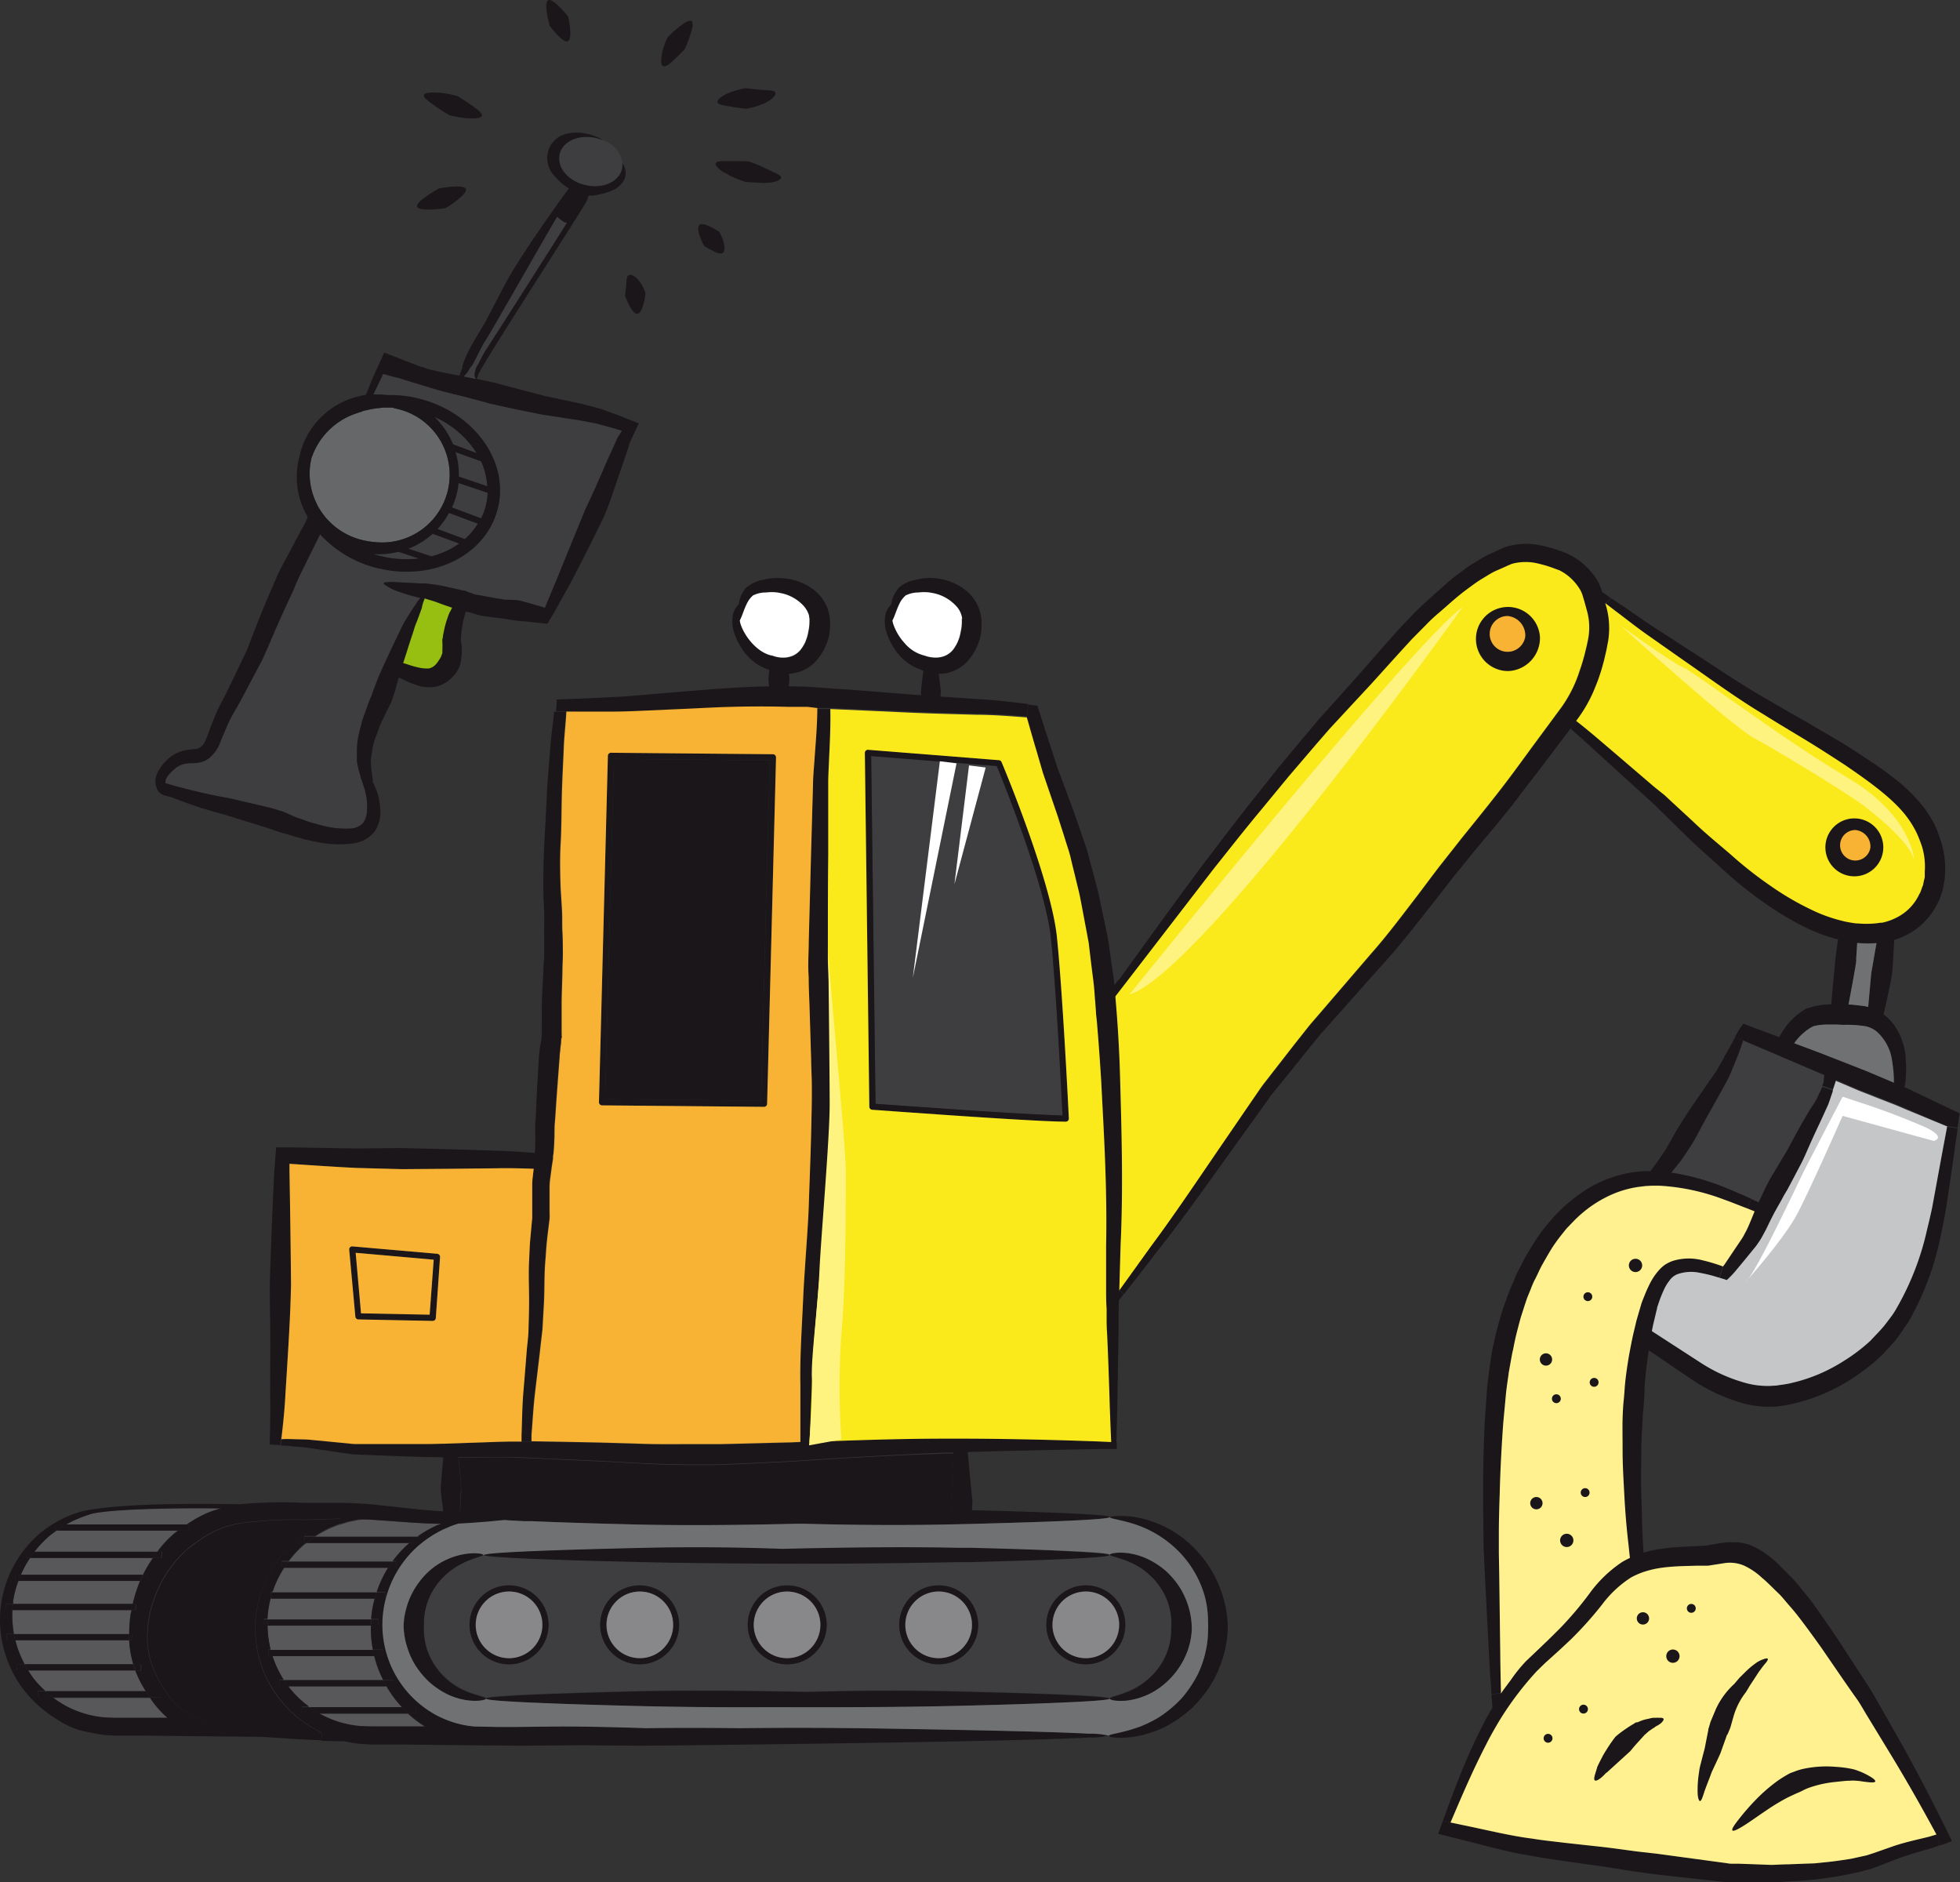 <svg xmlns="http://www.w3.org/2000/svg" viewBox="0 0 318.69 305.99"><rect x="0" y="0" width="318.69" height="305.99" fill="#333333" stroke="none"/><defs><style>.cls-1{fill:#1a161a;}.cls-2{fill:#3e3e40;}.cls-3{fill:#585759;}.cls-4{fill:#fff18f;}.cls-5{fill:#88888a;}.cls-6{fill:#fff;}.cls-7{fill:#f8b334;}.cls-8{fill:#707172;}.cls-9{fill:#c5c6c8;}.cls-10{fill:#fae91b;}.cls-11{fill:#fff380;}.cls-12{fill:none;}.cls-13{fill:#666769;}.cls-14{fill:#97bf12;}</style></defs><g id="Vrstva_2" data-name="Vrstva 2"><g id="nakladac"><polygon class="cls-1" points="98.39 178.69 123.74 178.92 125.16 123.61 99.82 123.37 98.39 178.69"></polygon><path class="cls-2" d="M172.76,181.34c-.16-3.26-1-20.69-1.9-28.93-.89-8.4-7.8-25.46-8.79-27.86l-20.42-1.62.71,56.52C145.75,179.7,166.84,181.24,172.76,181.34Z"></path><path class="cls-3" d="M44.31,258.87H61.25a18.51,18.51,0,0,1,1.9-4H46.24A17.5,17.5,0,0,0,44.31,258.87Z"></path><path class="cls-3" d="M44,268.22H60.63a18.92,18.92,0,0,1-.32-4H43.5A16.69,16.69,0,0,0,44,268.22Z"></path><path class="cls-3" d="M52.32,278.85a16.34,16.34,0,0,0,6.36,1.84l1.62.05,1.72,0,3.33,0,3.76,0a19.54,19.54,0,0,1-2.77-2.12H51.76C52,278.63,52.13,278.75,52.32,278.85Z"></path><path class="cls-3" d="M44.06,259.72a15.07,15.07,0,0,0-.41,1.91c-.08.54-.13,1.08-.16,1.64H60.35a17.91,17.91,0,0,1,.25-1.95c.09-.49.21-1,.34-1.45H44.06Z"></path><path class="cls-3" d="M46.12,273.13H62.3a18.26,18.26,0,0,1-1.45-3.91H44.29A16.79,16.79,0,0,0,46.12,273.13Z"></path><path class="cls-3" d="M53.36,248.61a20.26,20.26,0,0,0-2.12,1.21H67.88a19.22,19.22,0,0,1,3.38-1.91l.49-.21.1,0c-3.36,0-6.82-.36-10.25-.58C60.75,247,59.89,247,59,247l-.75.11-1.38.29c-.43.09-.9.26-1.4.41l-.27.08C54.65,248.05,54,248.32,53.36,248.61Z"></path><path class="cls-3" d="M49.3,251.27a16.93,16.93,0,0,0-2.36,2.59h16.9a18.15,18.15,0,0,1,2.78-3H49.86Z"></path><path class="cls-3" d="M47.06,274.46a16.82,16.82,0,0,0,3.19,3.06H65.34A19.23,19.23,0,0,1,64,275.9a18.47,18.47,0,0,1-1.15-1.77h-16C46.91,274.24,47,274.36,47.06,274.46Z"></path><path class="cls-3" d="M3.39,256H23.25a21.57,21.57,0,0,1,1.56-2.72H4.87A17.3,17.3,0,0,0,3.39,256Z"></path><path class="cls-3" d="M2.52,266.89A16.42,16.42,0,0,0,4,270.55H21.69a16.38,16.38,0,0,1-.68-3.91H2.47C2.49,266.73,2.5,266.81,2.52,266.89Z"></path><path class="cls-3" d="M2.26,265.64H21c0-.18,0-.36,0-.54a21.52,21.52,0,0,1,.23-2.7c.05-.22.09-.44.13-.66H2A17.12,17.12,0,0,0,2.26,265.64Z"></path><path class="cls-3" d="M2.17,260.21c0,.17,0,.35,0,.53H21.56c.06-.28.12-.56.2-.82a23.47,23.47,0,0,1,1-2.94H3A16.08,16.08,0,0,0,2.17,260.21Z"></path><path class="cls-3" d="M7.82,249.85a17.25,17.25,0,0,0-2.23,2.41H25.53a16.94,16.94,0,0,1,2-2.3c.1-.08.38-.37.87-.78l.5-.36H9.16C8.71,249.13,8.27,249.47,7.82,249.85Z"></path><path class="cls-3" d="M10.83,277.43a16.34,16.34,0,0,0,6.37,1.84l1.61.05,1.72,0,3.33,0,3.42,0a16,16,0,0,1-2.63-2.92l-.24-.36H8.54A16.94,16.94,0,0,0,10.83,277.43Z"></path><path class="cls-3" d="M15.42,245.93c-.51.09-1.06.32-1.66.49s-1.23.48-1.89.77c-.38.19-.77.4-1.16.63H30.37l.16-.11a20.21,20.21,0,0,1,3.29-1.81,21.67,21.67,0,0,1,2.11-.73C29.9,245.09,19.75,245.17,15.42,245.93Z"></path><path class="cls-3" d="M5.57,273a16.88,16.88,0,0,0,1.78,1.9H23.76A18.3,18.3,0,0,1,22,271.55H4.53A16.59,16.59,0,0,0,5.57,273Z"></path><path class="cls-1" d="M131.49,237.43l-1.35.09-1.43.09c-7,.35-12,.59-12.52.55l-4,0c-2.3,0-5.46-.06-9.13-.3l-5.92-.3-6.5-.3-4.33-.2-1.42-.07-1.16-.05c-2.35-.06-4.76,0-7.16,0h-2c.27,2.52.44,4.92.44,5.06s0,.76-.09,1.74c0,.48-.06,1-.09,1.63l0,.47c1.54,0,3.08,0,4.53-.08l5-.11H86.1c3.25,0,5.77.08,7.19.18,3.1-.1,6.47-.2,9.85-.28,12.17-.3,23.33.12,24.07.12l2.78-.06.85,0c5.14-.1,14.88-.25,24,0-.07-.81-.08-1.34-.1-1.41s0-3.71.28-7.3l.06-.61-1.17,0C146,236.54,138,237,131.49,237.43Z"></path><path class="cls-2" d="M172.86,253.35c-4.2.18-9.71.35-15.35.49l-1.36,0h-.41c-12,.29-22.12.25-22.86.25s-15.89,0-28.75-.26c-6.43-.15-12.81-.33-17.59-.53s-7.94-.43-7.94-.65c0,.26-1.08.45-2.5,1a12.05,12.05,0,0,0-4.47,3.15,10.75,10.75,0,0,0-2.43,4.74,14.62,14.62,0,0,0-.25,1.78v.79a10.76,10.76,0,0,0,1,5.19,11.47,11.47,0,0,0,6.41,5.77c1.52.58,2.66.73,2.66,1,0-.23,3-.45,7.51-.65s10.56-.38,16.64-.53c12.17-.3,27.23.09,28,.09s11-.39,23.85-.09c6.41.15,12.77.33,17.52.53s7.92.42,7.92.65c0-.25,1.09-.41,2.55-1a11.87,11.87,0,0,0,4.61-3.05,10.77,10.77,0,0,0,2.57-4.72,10.53,10.53,0,0,0,.3-2.6,10,10,0,0,0-.13-2.73,10.5,10.5,0,0,0-.78-2.53,12.42,12.42,0,0,0-1.65-2.57,13.17,13.17,0,0,0-2.32-2.05,12.76,12.76,0,0,0-2.47-1.25c-1.53-.59-2.68-.74-2.68-1C180.4,252.93,177.39,253.15,172.86,253.35ZM82.77,270.56a6.42,6.42,0,1,1,6.42-6.42A6.43,6.43,0,0,1,82.77,270.56Zm21.27,0a6.42,6.42,0,1,1,6.42-6.42A6.43,6.43,0,0,1,104,270.56Zm23.93,0a6.42,6.42,0,1,1,6.42-6.42A6.43,6.43,0,0,1,128,270.56Zm24.65,0a6.42,6.42,0,1,1,6.43-6.42A6.43,6.43,0,0,1,152.62,270.56ZM183,264.14a6.42,6.42,0,1,1-6.42-6.42A6.43,6.43,0,0,1,183,264.14Z"></path><path class="cls-1" d="M45.18,275.9a18.63,18.63,0,0,1-3.37-14.58,18.46,18.46,0,0,1,6.66-11A18.78,18.78,0,0,1,53,247.7c.72-.26,1.41-.49,2-.66l.28-.06.27-.06h0c-1,0-2,.06-3,.1l-3,.07a66.63,66.63,0,0,0-10.53.57,17.57,17.57,0,0,0-3.84,1.17,18.66,18.66,0,0,0-2.76,1.61c-.78.53-1.33,1-1.76,1.31s-.63.59-.71.66a14.64,14.64,0,0,0-2,2.22,19.73,19.73,0,0,0-3.12,6.15,17,17,0,0,0-.79,4.43,13.8,13.8,0,0,0,.51,4.87,18.24,18.24,0,0,0,2.34,4.76,11.21,11.21,0,0,0,3.72,3.72,11.06,11.06,0,0,0,5.1,1.41c.87.09,1.92.13,2.88.2l2.81.28,9.94,1.17,1.1.13c-.43-.2-.85-.4-1.26-.63A19.16,19.16,0,0,1,45.18,275.9Z"></path><path class="cls-2" d="M281.21,174.88c-.34.76-.77,1.46-1.15,2.19-.77,1.39-1.53,2.74-2.2,3.94-1.33,2.38-2.23,4.14-2.34,4.31l-.61,1-1.56,2.33c-.35.45-.75.93-1.15,1.43-.16.18-.31.38-.47.57a38.56,38.56,0,0,1,9.24,2.63c1.31.53,2.56,1.08,3.77,1.63l1.2.54c.5-1,.92-1.95,1.24-2.61l.63-1.21L290,188c.64-1,1.24-2.21,1.94-3.47s1.5-2.63,2.28-4c.39-.67.79-1.34,1.17-2s.64-1.33.94-2l.22-.46c0-.37.07-.8.12-1.28l-6.24-2.66-2-.86-5-2.12a34.7,34.7,0,0,1-1.26,3.46C281.85,173.36,281.53,174.12,281.21,174.88Z"></path><path class="cls-1" d="M318.65,181l-1.51-.72-5.8-2.76c-.57-.29-1.12-.54-1.65-.78,0-.24.08-.48.11-.73a21.93,21.93,0,0,0,0-4.65,10.51,10.51,0,0,0-1.8-4.69,8.35,8.35,0,0,0-1.74-1.77c.78-3.26,1.36-6.35,1.39-6.55s.21-2.66.33-5.54a12.38,12.38,0,0,0,3.62-1.81,11.71,11.71,0,0,0,3.45-4.15c0-.09.14-.25.25-.5s.21-.6.35-1l.23-.69q.08-.37.15-.81c.06-.29.11-.6.17-.92s0-.68.06-1a14.73,14.73,0,0,0-.61-5,24.26,24.26,0,0,0-1.05-2.8,20.2,20.2,0,0,0-1.73-2.78,26.35,26.35,0,0,0-5-4.92c-1.9-1.51-4-2.85-6.13-4.26s-4.47-2.72-6.76-4.07-4.61-2.61-6.93-4c-4.69-2.62-9.05-5.64-13.25-8.33l-6-3.89c-1.91-1.24-3.66-2.51-5.31-3.62l-1.51-1-.88.85,1.63,1.25c1.6,1.19,3.28,2.54,5.15,3.86l5.91,4.15c4.12,2.85,8.45,6.06,13,8.79,2.27,1.43,4.61,2.81,6.88,4.19s4.41,2.77,6.51,4.14c4.15,2.85,8,5.61,10.19,8.69a16.07,16.07,0,0,1,1.37,2.31,21.53,21.53,0,0,1,.82,2.31,11.41,11.41,0,0,1,.41,3.94c0,.28,0,.55,0,.8s-.1.47-.14.69-.09.41-.12.6-.13.35-.18.5-.19.55-.26.73-.16.29-.19.35a8,8,0,0,1-3.95,3.93A9,9,0,0,1,306,150l-.24,0a14.58,14.58,0,0,1-3.6.12c-.51,0-1-.1-1.54-.19s-.86-.18-1.3-.29a24.56,24.56,0,0,1-4.91-1.81,45.68,45.68,0,0,1-6.46-3.78,63.16,63.16,0,0,1-6.38-5c-2.09-1.81-4.26-3.55-6.3-5.52l-3.1-2.86-1.54-1.43L269,127.94l-6.19-5.3c-2-1.7-3.93-3.38-5.81-4.88l-.72-.57-.94,1.24.61.54c1.82,1.57,3.66,3.31,5.61,5.07l6,5.45,1.54,1.41,1.5,1.47,3,2.95c2,2,4.17,3.87,6.25,5.76a63.5,63.5,0,0,0,6.45,5.27,49,49,0,0,0,6.77,4.16,27.08,27.08,0,0,0,5.78,2.2c-.22,1.66-.37,2.79-.39,2.93s-.34,3.62-.71,7.64l-.56,0a11.91,11.91,0,0,0-1.72.22,6.11,6.11,0,0,0-.94.22l-.54.15a2.33,2.33,0,0,0-.69.33,10.1,10.1,0,0,0-1.79,1.41,11,11,0,0,0-2.2,3l-5.11-1.91-.74-.28c-.17.22-.36.48-.56.78s-.52.87-.79,1.36l1.27.55,5,2.12,2,.86,6.24,2.66c-.05.48-.09.91-.12,1.28l-.22.46,1.77.58c.17-.52.34-1,.49-1.51l3.7,1.58,2.38.93c.82.34,1.85.72,3,1.18.4.15.81.32,1.24.5l1.19.51,6.5,2.8,1.75.25c.12-.81.23-1.59.34-2.37ZM301.82,156c0-.13.07-1.19.15-2.77a18.53,18.53,0,0,0,3.15.06c-.45,2.46-.76,4.42-.81,4.57s-.26,2.73-.55,5.82a3.09,3.09,0,0,0-.6-.15l-.81-.1-1.37-.15-.42,0C301.29,159.44,301.86,156.27,301.82,156ZM307.93,176l-2-.85-2.37-1-4-1.57-.86-.34-.17-.06-1.46-.57-1-.4-4.34-1.62a9.21,9.21,0,0,1,1.72-1.85,6.45,6.45,0,0,1,1.36-.89c.1-.05.09-.05.15-.06l.33-.06a5.4,5.4,0,0,1,.74-.12,11.85,11.85,0,0,1,1.3-.06h.21l.95,0,1.17.05h.3a18.17,18.17,0,0,1,3.37.23.73.73,0,0,1,.2.05,4.14,4.14,0,0,1,2,1.18,7.8,7.8,0,0,1,2,3.71,22.76,22.76,0,0,1,.48,4.13Z"></path><path class="cls-1" d="M316.11,185.73c-.42,2.25-.85,4.58-1.29,7l-.66,3.58c-.25,1.19-.53,2.38-.82,3.56a45.2,45.2,0,0,1-5.13,13.09,11.65,11.65,0,0,1-.93,1.36c-.33.44-.65.87-1,1.3-.68.82-1.44,1.54-2.11,2.29a28.68,28.68,0,0,1-4.62,3.48,26.69,26.69,0,0,1-8.13,3.4c-1.06.27-1.94.33-2.57.45l-1.12.06a13.74,13.74,0,0,1-3.47-.37,26,26,0,0,1-7.67-3.36l-8-5.18.21-1.05c.15-.63.31-1.28.46-1.93l.12-.49.06-.24v0l0-.11.34-1a19.49,19.49,0,0,1,.75-1.86,6.9,6.9,0,0,1,.95-1.57,2.84,2.84,0,0,1,1.26-1,6.72,6.72,0,0,1,3.63-.23,23.6,23.6,0,0,1,2.32.54l.84.25.55-1.85a26.62,26.62,0,0,0-3.3-1,8.82,8.82,0,0,0-4.9.11,6.12,6.12,0,0,0-1.23.61,5.43,5.43,0,0,0-1,.91,10.09,10.09,0,0,0-1.4,2.05,21.75,21.75,0,0,0-.93,2.07c-.14.33-.27.66-.4,1l-.05.14a1.21,1.21,0,0,0-.07.2l-.07.26-.15.51c-.2.67-.39,1.34-.58,2a.07.07,0,0,1,0,0c-.15.65-.3,1.28-.45,1.9-.09.34-.15.66-.22,1-.19.9-.35,1.78-.51,2.6-.38,2.25-.64,4.18-.73,5.58s-.2,2.27-.21,2.44-.08,1-.12,2.34,0,3.17,0,5.33.15,4.63.29,7.26.37,5.41.7,8.16c.06.64.13,1.28.2,1.91-.42.2-.84.41-1.26.66a20.77,20.77,0,0,0-5.37,5.2,56.38,56.38,0,0,1-4.7,5.54c-.87.87-1.75,1.75-2.69,2.64l-1.39,1.33L248.16,270a24.77,24.77,0,0,0-2.47,3.05l-1.17,1.57a8.27,8.27,0,0,0-.46.69l-1.56.12c.06.74.12,1.47.18,2.17-.39.64-.76,1.27-1.11,1.9l-1.64,3.29c-2.05,4.36-3.61,8.53-4.91,12.09-.14.37-.27.74-.41,1.1l1.24.26c.13-.29.25-.58.38-.88,1.49-3.49,3.22-7.55,5.38-11.73.42-.84.87-1.68,1.35-2.51.38-.67.78-1.34,1.19-2a51.52,51.52,0,0,1,5.73-7.48l1.33-1.3,1.41-1.27c.94-.84,1.89-1.73,2.82-2.61a59,59,0,0,0,5.05-5.64,18,18,0,0,1,4.7-4.4l.13-.07a12.87,12.87,0,0,1,2-.86,16.65,16.65,0,0,1,3.27-.71c1.84-.22,3.62-.23,5.27-.28l1.2,0,.66,0,.62-.1,1.93-.3a5.89,5.89,0,0,1,3.28.37,11.1,11.1,0,0,1,2.95,2c.89.72,1.75,1.66,2.83,2.67.52.53,1,1.16,1.56,1.79s1.11,1.29,1.65,2c1.12,1.45,2.3,3.08,3.54,4.81l3.73,5.43c.65.93,1.31,1.89,2,2.85s1.24,2,1.86,3l3.75,6.16c2.65,4.45,5.16,8.93,7.44,13.12l.6,1.71.27-.1c.38-.14.77-.27,1.13-.42l.51-.22-.75-1.54c-2.15-4.39-4.57-9.07-7.14-13.72l-3.6-6.34c-.6-1-1.16-2.1-1.79-3.1l-1.92-2.95-3.66-5.61c-1.2-1.75-2.34-3.41-3.48-5-.54-.78-1.12-1.5-1.69-2.19s-1.08-1.36-1.63-1.95c-1.16-1.14-2.15-2.24-3-3a14.63,14.63,0,0,0-3.77-2.55,8.11,8.11,0,0,0-1.57-.48l-.72-.12-.83,0a9.76,9.76,0,0,0-1.91.11l-2,.34a4,4,0,0,1-.93.11l-1.16.07c-1.61.08-3.48.12-5.55.41a19.84,19.84,0,0,0-3.05.65l-.06-1.24c-.17-2.74-.2-5.49-.29-8.09s0-5,0-7.14.16-3.89.21-5.19.18-2.11.18-2.27l.14-2.38c0-1.36.23-3.21.51-5.39.06-.39.12-.8.18-1.21,2.46,1.69,4.8,3.28,6.94,4.72a29,29,0,0,0,8.53,3.94,16.54,16.54,0,0,0,4.29.52c.16,0,.66,0,1.43-.09s1.77-.25,3-.58a29.6,29.6,0,0,0,9-4,31.24,31.24,0,0,0,5-4c.76-.86,1.58-1.7,2.31-2.63.34-.48.69-1,1-1.47a12.78,12.78,0,0,0,1-1.52,47.21,47.21,0,0,0,5.07-14c.26-1.22.5-2.44.71-3.66s.37-2.43.55-3.63c.36-2.4.71-4.75,1-7,.11-.75.21-1.47.32-2.2,0-.16.05-.32.07-.47l-1.75-.25C316.44,184,316.28,184.84,316.11,185.73Z"></path><path class="cls-1" d="M313.65,298.58c-1.8.45-3.72.85-5.69,1.5l-2.85,1-1.37.46c-.46.14-.94.22-1.41.33l-1.43.31-1.46.22q-1.45.22-2.94.36l-1.46.15-1.46.05-2.85.11c-.94,0-1.87.08-2.77.09l-2.67-.1-2.53-.09-1.21,0c-.4,0-.79-.1-1.17-.14l-10.86-1.47-3.17-.36c-1.83-.23-4.35-.62-7.3-.92l-4.73-.52c-1.65-.21-3.41-.37-5.17-.67-3.55-.44-7.3-1.38-11.05-2.15l-2.25-.47-1.24-.26c-.26.73-.52,1.42-.76,2.09l1.09.28,2.65.68c3.74.91,7.44,2,11.11,2.57,1.81.37,3.57.59,5.24.85l4.72.67c2.95.38,5.4.83,7.2,1.09l3.21.44,11.07,1.23c.4,0,.79.1,1.2.11h1.26l2.63,0H288c.94,0,1.89-.12,2.87-.18a60.2,60.2,0,0,0,12-1.67c.51-.14,1-.25,1.52-.41l1.48-.57,2.78-1.07c1.77-.68,3.67-1.16,5.49-1.71l1.3-.45-.6-1.71Z"></path><path class="cls-1" d="M301.51,142.45a4.72,4.72,0,1,0-4.71-4.72A4.71,4.71,0,0,0,301.51,142.45Z"></path><path class="cls-1" d="M294.21,180.52c-.78,1.34-1.58,2.7-2.28,4S290.63,187,290,188l-2.18,3.64-.63,1.21c-.32.66-.74,1.56-1.24,2.61l-1.2-.54-.62,1.57,1.17.47c-.36.87-.72,1.79-1.11,2.65a10.32,10.32,0,0,1-.48.94,7.91,7.91,0,0,1-.58,1l-1.35,2-1.34,2-.28.37-.55,1.85.75.22.49.17a14.59,14.59,0,0,0,1.23-1.26l.14-.16,1.44-1.73,1.57-1.92a9.59,9.59,0,0,0,.75-1,10.27,10.27,0,0,0,.68-1.1l.57-1.06c.16-.34.33-.67.48-1l.38-.76c.18-.35.35-.68.51-1l.18-.31c.51-.94,1-1.74,1.29-2.34l.68-1.15c.09-.17.86-1.61,2-3.79.58-1.06,1.12-2.37,1.73-3.74s1.27-2.74,1.92-4.15l.95-2.09c.27-.73.5-1.46.74-2.16a1,1,0,0,0,0-.16l-1.77-.58c-.3.64-.62,1.3-.94,2S294.6,179.85,294.21,180.52Z"></path><path class="cls-1" d="M243.94,268.71c-.06-4.11-.11-8.5-.17-12.92l-.06-3.3c0-1.1,0-2.2,0-3.29,0-2.18.07-4.33.14-6.41.1-4.17.33-8.07.57-11.45.16-1.68.3-3.23.43-4.63s.35-2.59.47-3.62c.36-2,.58-3.3.66-3.55s.27-1.59.83-3.67c.13-.52.29-1.09.45-1.7l.62-1.93c.11-.34.23-.69.35-1.05s.28-.72.43-1.09c.31-.73.57-1.53,1-2.3.13-.25.25-.51.38-.78.25-.54.51-1.09.82-1.63l.2-.36c.4-.69.8-1.4,1.24-2.11a27.48,27.48,0,0,1,1.74-2.4c.32-.39.62-.81,1-1.18l1.07-1.11c.43-.42.88-.83,1.34-1.21a19.37,19.37,0,0,1,3.5-2.33,16.83,16.83,0,0,1,5.54-1.79l1-.12a21.55,21.55,0,0,1,2.41-.06A34.82,34.82,0,0,1,280.31,195c1.31.46,2.58,1,3.81,1.45l.62-1.57c-1.21-.55-2.46-1.1-3.77-1.63a38.56,38.56,0,0,0-9.24-2.63c.16-.19.31-.39.47-.57.4-.5.8-1,1.15-1.43l1.56-2.33.61-1c.11-.17,1-1.93,2.34-4.31.67-1.2,1.43-2.55,2.2-3.94.38-.73.81-1.43,1.15-2.19s.64-1.52.94-2.25a34.7,34.7,0,0,0,1.26-3.46l-1.27-.55c-.53,1-1.1,2.07-1.76,3.14l0,.09-1.13,2c-.4.66-.88,1.29-1.31,1.92-.9,1.31-1.78,2.59-2.56,3.71-1.56,2.28-2.62,4.07-2.73,4.23s-.25.44-.57,1l-1.25,2.2c-.28.42-.59.87-.92,1.34l-.5.74-.59.8-.46.63c-.35,0-.69,0-1,0a19.3,19.3,0,0,0-7.16,1.77,17.57,17.57,0,0,0-2.72,1.52,26.65,26.65,0,0,0-2.64,2l-.56.48L253,197.43c-.4.4-.74.85-1.11,1.27a28,28,0,0,0-2,2.6c-.47.71-.89,1.42-1.31,2.11-.11.17-.21.35-.31.51-.27.45-.5.9-.73,1.35s-.41.82-.62,1.21c-.45.82-.74,1.66-1.09,2.44l-.49,1.15-.4,1.11-.71,2c-.18.64-.36,1.24-.51,1.79-.63,2.19-.86,3.59-.95,3.86s-.28,1.6-.61,3.74c-.11,1.07-.32,2.34-.41,3.77l-.33,4.75c-.16,3.44-.29,7.41-.26,11.61,0,2.1,0,4.27.05,6.46,0,1.09,0,2.2.06,3.3s.1,2.21.16,3.32c.23,4.43.45,8.83.67,13,.11,2.31.27,4.53.43,6.6l1.56-.12C244,273.2,244,271,243.94,268.71Z"></path><path class="cls-1" d="M256.47,117a22.92,22.92,0,0,0,2.65-4.56c.49-1.18.78-1.93.86-2.19s.37-1,.71-2.32c.19-.63.34-1.39.55-2.26.08-.45.17-.92.27-1.42a14.6,14.6,0,0,0,.16-1.72,13.11,13.11,0,0,0-.47-3.91c-.05-.18-.11-.36-.16-.54l.88-.85-1.42-1c-.06-.19-.12-.38-.19-.58a11.1,11.1,0,0,0-.55-1.25A11.6,11.6,0,0,0,254.85,90c-.43-.19-.93-.37-1.33-.5a20.47,20.47,0,0,0-2.59-.74,11.22,11.22,0,0,0-6.14.16c-.93.39-1.81.81-2.73,1.23s-1.75,1-2.64,1.52-1.67,1.2-2.52,1.8-1.58,1.3-2.39,2-1.57,1.4-2.36,2.11-1.6,1.43-2.33,2.22l-2.25,2.35-2.17,2.44-4.33,4.94-4.47,5-2.25,2.5-2.17,2.59-4.31,5.16-4.13,5.21c-2.75,3.44-5.34,6.89-7.88,10.21-5,6.7-9.52,13-13.43,18.4l-.61.84,1,.77.64-.83,13.87-18c2.6-3.26,5.26-6.66,8.06-10,1.39-1.7,2.8-3.4,4.21-5.11L214,121l2.19-2.52,2.28-2.46,4.52-4.87,4.43-4.9,2.17-2.37,2.22-2.24a26,26,0,0,1,2.25-2.1c.78-.67,1.52-1.34,2.29-2s1.55-1.29,2.33-1.86,1.54-1.15,2.34-1.62,1.58-1,2.39-1.34,1.64-.74,2.42-1.06a8.5,8.5,0,0,1,4.45,0,19.17,19.17,0,0,1,2.29.69l1,.37a9.17,9.17,0,0,1,.86.5A8.35,8.35,0,0,1,257,96a7.32,7.32,0,0,1,.29.68l.3,1c.19.63.36,1.23.51,1.79a9.91,9.91,0,0,1,.33,3,11,11,0,0,1-.13,1.3c-.09.44-.18.86-.26,1.26-.2.79-.35,1.5-.53,2.07-.31,1.17-.59,1.87-.66,2.11a21.39,21.39,0,0,1-2.95,5.87l-.09.12-.85,1.15-3.33,4.51c-1.61,2.18-3.38,4.66-5.37,7.24s-4.2,5.31-6.53,8.19l-3.57,4.53c-1.2,1.55-2.37,3.14-3.59,4.75-2.45,3.18-4.91,6.5-7.66,9.6l-8.3,9.66c-.69.82-1.42,1.61-2.07,2.45l-2,2.52-3.89,5c-.63.84-1.31,1.63-1.88,2.5L203,179.75l-3.42,5c-4.49,6.54-8.57,12.67-12.34,17.72L182,209.76l.77.6c1.64-2.09,3.49-4.48,5.52-7.11,3.94-4.95,8.19-11,12.82-17.43l3.51-4.89,1.79-2.49c.59-.85,1.28-1.62,1.92-2.44q2-2.42,3.94-4.88l2-2.46c.66-.82,1.4-1.58,2.09-2.38l8.44-9.49c2.88-3.14,5.41-6.46,7.92-9.62l3.65-4.67,3.56-4.4c2.39-2.87,4.73-5.57,6.72-8.21s3.85-5,5.5-7.21q1.77-2.33,3.21-4.25l.94-1.24Z"></path><path class="cls-1" d="M245.19,109.09a5.57,5.57,0,1,0-5.19-5.56A5.38,5.38,0,0,0,245.19,109.09Z"></path><path class="cls-1" d="M184.34,247.82a17.89,17.89,0,0,1,7.3,4.49,17,17,0,0,1,4.23,7.35,16.09,16.09,0,0,1,.55,4.13,9,9,0,0,1,0,1.32,15,15,0,0,1-.31,3,17,17,0,0,1-1.32,4,19.23,19.23,0,0,1-2.69,4,19.64,19.64,0,0,1-3.72,3.09,20,20,0,0,1-2,1.05l-1,.43-.93.31c-2.39.8-4.14.91-4.14,1.18s1.77.54,4.46.09l1-.2,1.09-.32a19.23,19.23,0,0,0,2.32-.89,20.3,20.3,0,0,0,4.5-3.07,20.08,20.08,0,0,0,3.46-4.34,19.55,19.55,0,0,0,1.88-4.58,18,18,0,0,0,.58-3.59,12.24,12.24,0,0,0,0-1.6,18.34,18.34,0,0,0-1-4.89,18.94,18.94,0,0,0-5.56-8.18,17.66,17.66,0,0,0-8.62-4c-2.57-.38-4.25,0-4.24.14S182.05,247.09,184.34,247.82Z"></path><path class="cls-1" d="M183.08,253.69a12.76,12.76,0,0,1,2.47,1.25,13.17,13.17,0,0,1,2.32,2.05,12.42,12.42,0,0,1,1.65,2.57,10.5,10.5,0,0,1,.78,2.53,10,10,0,0,1,.13,2.73,10.53,10.53,0,0,1-.3,2.6,10.77,10.77,0,0,1-2.57,4.72,11.87,11.87,0,0,1-4.61,3.05c-1.46.55-2.55.71-2.55,1s1.11.5,2.85.31a11.51,11.51,0,0,0,5.92-2.59,12.83,12.83,0,0,0,3.91-5.54,12,12,0,0,0,.7-3.37,12.43,12.43,0,0,0-.47-3.58,13.1,13.1,0,0,0-1.34-3.13,13.73,13.73,0,0,0-2.42-2.93,13.23,13.23,0,0,0-3.11-2,11.05,11.05,0,0,0-3-.87c-1.83-.24-3,.07-3,.26S181.55,253.1,183.08,253.69Z"></path><path class="cls-1" d="M182,209.5c.07-2.36.14-4.77.21-7.18.45-9.58.12-19.45-.08-26.93s-.73-12.69-.76-13.27c0,0,0-.09,0-.16l1.44-1.87-1-.77-.6.83c-.07-.63-.16-1.39-.3-2.27-.18-1.21-.38-2.65-.61-4.28-.06-.41-.11-.83-.19-1.25s-.18-.86-.28-1.31c-.18-.89-.38-1.82-.59-2.78s-.41-2-.63-3-.55-2.1-.83-3.19-.59-2.2-.89-3.34-.75-2.26-1.13-3.42l-1.21-3.49c-.42-1.18-.87-2.32-1.3-3.5l-1.32-3.53c-.39-1.19-.77-2.38-1.16-3.58-.48-1.5-1-3-1.45-4.49-.21-.66-.43-1.32-.64-2l-1.48-.18-.24,2c.51,1.77,1,3.54,1.54,5.32l1.08,3.71,1.23,3.6,1.21,3.54,1.1,3.44c.34,1.14.75,2.24,1,3.35s.54,2.2.79,3.26.53,2.1.73,3.12.38,2,.57,3,.35,1.87.52,2.75c.08.44.16.87.24,1.28s.11.83.16,1.23c.19,1.59.36,3,.51,4.17.33,2.36.37,3.86.41,4.15s.06.84.15,1.88c0,.45.09,1,.14,1.56.2,2.31.46,5.65.71,9.71.37,7.43,1,17,.8,26.72,0,2.42,0,4.83,0,7.2,0,1.05,0,2.1.08,3.13l0,1.29c0,.84,0,1.69.07,2.52.13,4.5.26,8.68.37,12.27.08,2.14.15,4.06.23,5.71l.93,0c0-1.66.1-3.58.14-5.74.06-3.59.13-7.77.2-12.27,0-1.65,0-3.35.06-5.07.26-.33.52-.66.78-1l-.77-.6A2.26,2.26,0,0,0,182,209.5Z"></path><path class="cls-1" d="M178.7,234.33c-5.94-.22-13.65-.43-21.63-.46h-3.24c-7.81,0-15.66.29-22.18.54h-1.49v.06l-1.62.07c-7,.17-11.84.32-12.39.28h-3.94c-2.25,0-5.35.06-9-.09l-5.91-.17-6.59-.13-4.26-.07-1.56,0-1.18,0c-2.37,0-4.74.14-7.13.2l-2.17.08-2,.07c-1,0-2,.06-3,.05H62.6l-3.27,0H57.75c-.52,0-1-.09-1.52-.13l-5.71-.55c-.89-.09-1.76-.07-2.57-.1s-1.51-.05-2.2,0l-.06,1c.69,0,1.42.1,2.19.17s1.64.11,2.51.25l5.69.84c.51.06,1,.16,1.55.2l1.6.06,3.29.13,6.91.24c.88,0,1.77,0,2.66.06-.27,2.51-.43,4.91-.43,5a15.29,15.29,0,0,0,.17,1.8c.07.51.14,1.1.22,1.72,0,.08,0,.17,0,.24-3.29-.17-6.75-.64-10.29-1-1-.11-2.09-.21-3.15-.27s-2.1-.11-3.16-.11-2.05,0-3.05,0l-3,0a73.52,73.52,0,0,0-10.49.23c-5.8-.12-18.34-.22-24.91,1l-.55.12c-.64.17-1.32.4-2,.66A19.32,19.32,0,0,0,7,248.85,18.5,18.5,0,0,0,.45,267.38a18.83,18.83,0,0,0,3.24,7.1,19.92,19.92,0,0,0,5.9,5.22,12.72,12.72,0,0,0,5,1.92,21.63,21.63,0,0,0,2.36.42l1.87.11,1.72,0,3.33,0,6.15.07,12.49.12c3.13.2,6.08.41,8.64.52l1.15.05.05-1.22-1.1-.13-9.94-1.17-2.81-.28c-1-.07-2-.11-2.88-.2a11.06,11.06,0,0,1-5.1-1.41,11.21,11.21,0,0,1-3.72-3.72,18.24,18.24,0,0,1-2.34-4.76,13.8,13.8,0,0,1-.51-4.87,17,17,0,0,1,.79-4.43,19.73,19.73,0,0,1,3.12-6.15,14.64,14.64,0,0,1,2-2.22c.08-.07.31-.31.71-.66s1-.78,1.76-1.31a18.66,18.66,0,0,1,2.76-1.61,17.57,17.57,0,0,1,3.84-1.17,66.63,66.63,0,0,1,10.53-.57l3-.07c1,0,2.06-.09,3-.1h0l-.27.06.23.78c.5-.15,1-.32,1.4-.41l1.38-.29L59,247c.85,0,1.71.07,2.56.13,3.43.22,6.89.55,10.25.58l-.1,0-.49.21.4,1,.49-.25.37-.16c.52-.22,1-.44,1.52-.61l.63-.19.06,0c1.64-.07,3.19-.21,4.68-.32L82,247.1c.94.07,2.08.13,3.37.19l.73,0,.45,0c4.52.2,10.56.38,16.64.53,12.17.3,25.81-.12,26.55-.12h.24l.64,0c3,.08,13.3.36,24.39.1h.11l2.88-.07c5.36-.14,10.52-.29,14.53-.46,4.76-.2,7.92-.42,7.92-.66s-3.16-.45-7.92-.65c-4-.17-9.13-.32-14.48-.46,0-.87.08-1.46.06-1.55s-.38-3.81-.7-7.23l-.06-.68c7.88-.24,15.5-.36,21.39-.49l2,0h.84c0-.36,0-.74,0-1.12h0l-.93,0ZM33.82,245.9a20.21,20.21,0,0,0-3.29,1.81l-.16.11h.48l-.08,1H29l-.5.36c-.49.41-.77.7-.87.78a16.94,16.94,0,0,0-2,2.3h.75l-.07,1h-1.4A21.57,21.57,0,0,0,23.25,256H24L24,257H22.79a23.47,23.47,0,0,0-1,2.94c-.08.26-.14.54-.2.82h.55l-.07,1h-.69c0,.22-.08.44-.13.66a21.52,21.52,0,0,0-.23,2.7c0,.18,0,.36,0,.54h.46l-.07,1H21a16.38,16.38,0,0,0,.68,3.91H23l-.07,1H22a18.3,18.3,0,0,0,1.72,3.39h2.52l-.07,1h-1.8l.24.36a16,16,0,0,0,2.63,2.92l-3.42,0-3.33,0-1.72,0-1.61-.05a16.34,16.34,0,0,1-6.37-1.84,16.94,16.94,0,0,1-2.29-1.49H6.13l.06-1H7.35A16.88,16.88,0,0,1,5.57,273a16.59,16.59,0,0,1-1-1.49H2.74l.06-1H4a16.42,16.42,0,0,1-1.45-3.66c0-.08,0-.16,0-.25H1l.07-1H2.26a17.12,17.12,0,0,1-.24-3.9H.92l.07-1H2.12c0-.18,0-.36,0-.53A16.08,16.08,0,0,1,3,257H2.47l.07-1h.85a17.3,17.3,0,0,1,1.48-2.72H4.3l.08-1H5.59a17.25,17.25,0,0,1,2.23-2.41c.45-.38.89-.72,1.34-1H8.92l.08-1h1.71c.39-.23.78-.44,1.16-.63.66-.29,1.29-.56,1.89-.77s1.15-.4,1.66-.49c4.33-.76,14.48-.84,20.51-.76A21.67,21.67,0,0,0,33.82,245.9ZM155,236.8c-.28,3.59-.24,7.12-.28,7.3s0,.6.1,1.41c-9.09-.21-18.83-.06-24,0l-.85,0-2.78.06c-.74,0-11.9-.42-24.07-.12-3.38.08-6.75.18-9.85.28-1.42-.1-3.94-.16-7.19-.18H84.32l-5,.11c-1.45,0-3,.08-4.53.08l0-.47c0-.59.06-1.15.09-1.63,0-1,.08-1.66.09-1.74s-.17-2.54-.44-5.06h2c2.4,0,4.81,0,7.16,0l1.16.05,1.42.07,4.33.2,6.5.3,5.92.3c3.67.24,6.83.26,9.13.3l4,0c.56,0,5.48-.2,12.52-.55l1.43-.09,1.35-.09c6.54-.42,14.49-.89,22.39-1.2l1.17,0Z"></path><path class="cls-1" d="M170.13,264.14a6.42,6.42,0,1,0,6.42-6.42A6.43,6.43,0,0,0,170.13,264.14Zm11.84,0a5.42,5.42,0,1,1-5.42-5.42A5.42,5.42,0,0,1,182,264.14Z"></path><path class="cls-1" d="M168.76,281.5c-7-.2-16.35-.38-25.78-.53s-17.14-.12-22.58-.05c-5.92-.07-11-.07-15.2,0-4.48-.15-10.53-.31-14.91-.27l-6.15.07-3.23,0-3.8-.08a16.35,16.35,0,0,1-6-1.79,16.7,16.7,0,0,1-8.66-17.22,17.25,17.25,0,0,1,5.65-10.36,19,19,0,0,1,3.56-2.41l-.4-1a19.22,19.22,0,0,0-3.38,1.91h.2v1H66.62a18.15,18.15,0,0,0-2.78,3h.57v1H63.15a18.51,18.51,0,0,0-1.9,4h1.39v1h-1.7c-.13.48-.25,1-.34,1.45a17.91,17.91,0,0,0-.25,1.95h1.16v1h-1.2a18.92,18.92,0,0,0,.32,4h1.6v1H60.85a18.26,18.26,0,0,0,1.45,3.91H64v1H62.82A18.47,18.47,0,0,0,64,275.9a19.23,19.23,0,0,0,1.37,1.62h2.31v1H66.34a19.54,19.54,0,0,0,2.77,2.12l-3.76,0-3.33,0-1.72,0-1.62-.05a16.34,16.34,0,0,1-6.36-1.84c-.19-.1-.37-.22-.56-.33h-2.7v-1h1.19a16.82,16.82,0,0,1-3.19-3.06c-.08-.1-.15-.22-.24-.33H45.45v-1h.67a16.79,16.79,0,0,1-1.83-3.91h-.65v-1H44a16.69,16.69,0,0,1-.49-4h-.58v-1h.57c0-.56.08-1.1.16-1.64a15.07,15.07,0,0,1,.41-1.91v-.85h.25a17.5,17.5,0,0,1,1.93-4h-.42v-1h1.12a16.93,16.93,0,0,1,2.36-2.59l.56-.45H49.5v-1h1.74a20.26,20.26,0,0,1,2.12-1.21c.66-.29,1.29-.56,1.88-.77l.27-.08-.23-.78L55,247c-.63.17-1.32.4-2,.66a18.78,18.78,0,0,0-4.49,2.57,18.46,18.46,0,0,0-6.66,11,18.63,18.63,0,0,0,3.37,14.58,19.16,19.16,0,0,0,5.9,5.22c.41.23.83.43,1.26.63L52.29,283c1.4,0,2.67.08,3.78.07a19.1,19.1,0,0,0,2.36.41l1.87.11,1.72,0,3.33,0,6.14.07,13.56.13,9.38-.09,9.41.09c1.15,0,20.29-.19,39.14-.49,9.43-.15,18.78-.33,25.78-.53,3.5-.11,6.41-.21,8.44-.32a12,12,0,0,0,3.2-.34,12.28,12.28,0,0,0-3.2-.33C175.17,281.71,172.26,281.6,168.76,281.5Z"></path><path class="cls-1" d="M157.73,251.55l-1.58,0-.69,0c-12.12-.27-27.52.17-28.25.17s-10.22-.45-23.08-.15c-6.43.15-12.81.33-17.59.53s-7.94.42-7.94.66,3.17.45,7.94.65,11.16.38,17.59.53c12.86.3,28,.26,28.75.26s10.83,0,22.86-.25h.41l1.36,0c5.64-.14,11.15-.31,15.35-.49,4.53-.2,7.54-.42,7.54-.66s-3-.45-7.54-.65C168.71,251.86,163.3,251.69,157.73,251.55Z"></path><path class="cls-1" d="M172.48,275.5c-4.75-.2-11.11-.38-17.52-.53-12.81-.3-23.11.09-23.85.09s-15.8-.39-28-.09c-6.08.15-12.12.33-16.64.53s-7.51.42-7.51.65,3,.45,7.51.65,10.56.39,16.64.54c12.17.3,21.56.2,22.3.2s16.71.1,29.52-.2c6.41-.15,12.77-.33,17.52-.54s7.92-.42,7.92-.65S177.24,275.7,172.48,275.5Z"></path><path class="cls-1" d="M140.8,122a.52.52,0,0,0-.16.37l.73,57.53a.49.49,0,0,0,.46.49c.26,0,25.95,1.93,31.46,1.93a.48.48,0,0,0,.36-.15.47.47,0,0,0,.14-.37c0-.2-1-20.42-1.94-29.51s-8.65-27.64-9-28.42a.49.49,0,0,0-.42-.31l-21.27-1.69A.51.51,0,0,0,140.8,122Zm21.27,2.53c1,2.4,7.9,19.46,8.79,27.86.87,8.24,1.74,25.67,1.9,28.93-5.92-.1-27-1.64-30.4-1.89l-.71-56.52Z"></path><path class="cls-1" d="M99.5,115.8c1.76,0,3.51-.07,5.25-.15l5.11-.23c3.32-.13,6.38-.33,9.06-.39,5.36-.15,9.07,0,9.5,0,.21,0,1.29,0,3,0l1.45.06v0l2.13,0,3.35.14,9.59.44c3.48.16,7.18.24,10.86.35,2.79,0,5.52.24,8.15.43l.24-2-.85-.1c-2.42-.29-4.92-.59-7.41-.71l-6-.4c0-.4.06-.66.06-.7s-.15-1.45-.37-3a6.19,6.19,0,0,0,1.49-.16,6.38,6.38,0,0,0,3.59-2.35,9.25,9.25,0,0,0,.9-1.39,11.7,11.7,0,0,0,.51-1.18,7.62,7.62,0,0,0,.35-1.22,9,9,0,0,0,.13-2.23c0-.33-.05-.67-.13-1.06a7.29,7.29,0,0,0-.37-1.25,7,7,0,0,0-1.63-2.37A9.19,9.19,0,0,0,152,94a8.56,8.56,0,0,0-3,.24,5.48,5.48,0,0,0-2.72,1.19A5,5,0,0,0,145,97.75c0,.19-.07.35-.11.53l-.25.26a3.31,3.31,0,0,0-.64,1.29,5.54,5.54,0,0,0-.09,1.84,4.22,4.22,0,0,0,.2,1c.12.33.21.68.36,1a10.05,10.05,0,0,0,1.11,2,8.23,8.23,0,0,0,4.12,3.18l-.18-.06c.2.1.42.16.63.24-.26,1.78-.42,3.45-.41,3.58s0,.18.05.41l-1.6-.12-9.56-.75-3.73-.26-2-.14-1.26-.09c-1.77-.1-2.87-.07-3.09-.09h-.31c.07-.66.11-1.11.11-1.17s0-.38-.09-.88a6.33,6.33,0,0,0,4.8-2.52,10.24,10.24,0,0,0,.91-1.39c.2-.44.39-.83.51-1.18a9,9,0,0,0,.35-1.22,9.9,9.9,0,0,0,.12-2.23c0-.33-.05-.67-.13-1.06a7.22,7.22,0,0,0-.36-1.25,7.12,7.12,0,0,0-1.64-2.37A9.16,9.16,0,0,0,127.19,94a8.59,8.59,0,0,0-3,.24,5.55,5.55,0,0,0-2.72,1.19l-.05,0a5.08,5.08,0,0,0-1.21,2.31c0,.19-.08.35-.11.53l-.25.26a3.46,3.46,0,0,0-.65,1.29,5.54,5.54,0,0,0-.09,1.84,4.79,4.79,0,0,0,.21,1,10.08,10.08,0,0,0,.35,1,11.13,11.13,0,0,0,1.11,2,8.21,8.21,0,0,0,4.13,3.18l-.18-.06a3.84,3.84,0,0,0,.36.14c-.1.85-.15,1.46-.14,1.52s0,.5.12,1.15c-1.63,0-3.76.1-6.24.25-2.71.14-5.86.45-9.14.7l-5,.42c-1.72.14-3.45.31-5.19.36-2.41.14-4.81.24-7.15.33l-1.85.06c0,.19,0,.38,0,.57,0,.44-.06.9-.1,1.36l1.92,0C94.57,115.82,97,115.83,99.5,115.8Zm47.59-11.26a8.87,8.87,0,0,1-1.87-3.13,4.22,4.22,0,0,1-.13-.57,8.24,8.24,0,0,0,.43-1c.19-.48.39-1.06.67-1.64a4.15,4.15,0,0,1,1.12-1.49l.06,0a4.62,4.62,0,0,1,1.95-.42,6.78,6.78,0,0,1,2.33.09,6.87,6.87,0,0,1,3.78,2.09,3.61,3.61,0,0,1,1,2.12c0,.22,0,.46,0,.67a7.56,7.56,0,0,1-.18,1.46,8,8,0,0,1-.19.84c-.06.24-.18.5-.29.81a6.2,6.2,0,0,1-.51.93,3.39,3.39,0,0,1-1.83,1.46,3.8,3.8,0,0,1-1.19.19,5,5,0,0,1-1.69-.26l0,0-.18-.06A6.13,6.13,0,0,1,147.09,104.54Zm-26.66-3.13a4.15,4.15,0,0,1-.12-.57,10.17,10.17,0,0,0,.43-1c.18-.48.39-1.06.67-1.64a4,4,0,0,1,1.12-1.49l.06,0a4.58,4.58,0,0,1,2-.42,6.72,6.72,0,0,1,2.32.09,6.8,6.8,0,0,1,3.78,2.09,4.23,4.23,0,0,1,.84,1.45c.08.21.07.47.13.67s0,.46,0,.67a7.56,7.56,0,0,1-.18,1.46,8,8,0,0,1-.19.84c-.06.24-.18.5-.28.81a6.3,6.3,0,0,1-.52.93,3.39,3.39,0,0,1-1.83,1.46,4.13,4.13,0,0,1-.75.17,4.76,4.76,0,0,1-2.18-.26l-.17-.06h0l-.1,0C123,106,121.05,103.35,120.43,101.41Z"></path><path class="cls-1" d="M152.62,257.72a6.42,6.42,0,1,0,6.43,6.42A6.43,6.43,0,0,0,152.62,257.72Zm0,11.84a5.42,5.42,0,1,1,5.43-5.42A5.42,5.42,0,0,1,152.62,269.56Z"></path><path class="cls-1" d="M133,210.42c.23-2.55.47-5.11.7-7.64s.48-5,.6-7.45c.3-4.85.58-9.41.73-13.39.06-2,.12-3.83.17-5.48s0-3.13,0-4.37c0-2.47,0-4-.07-4.33s-.08-1.9-.2-4.44c-.06-1.27-.13-2.78-.21-4.49,0-.86-.1-1.76-.11-2.71s0-2,0-3c0-4.15,0-8.93.06-14,0-2.56,0-5.19,0-7.86,0-1.34,0-2.68,0-4s.1-2.67.14-4c.13-2.67.26-5.36.2-8l-2.13,0c0,2.59-.23,5.26-.43,8-.08,1.35-.23,2.74-.26,4.07s-.07,2.68-.11,4c-.07,2.66-.15,5.29-.22,7.83-.13,5.12-.26,9.93-.37,14.11,0,1-.05,2-.07,3s0,1.88.06,2.74c0,1.73.09,3.27.13,4.56.08,2.58.13,4.19.14,4.5s.05,1.83.13,4.26c0,1.21.1,2.64.11,4.26s0,3.45-.06,5.41c-.06,3.94-.24,8.49-.41,13.33-.06,2.43-.24,4.91-.41,7.43s-.35,5.06-.49,7.63c-.21,5.15-.6,10.29-.49,15,0,3.23,0,6.29,0,9.11h1.49c.14-2.81.25-5.87.37-9.07C132.09,220.53,132.63,215.5,133,210.42Z"></path><path class="cls-1" d="M128,257.72a6.42,6.42,0,1,0,6.42,6.42A6.43,6.43,0,0,0,128,257.72Zm0,11.84a5.42,5.42,0,1,1,5.42-5.42A5.42,5.42,0,0,1,128,269.56Z"></path><path class="cls-1" d="M125.68,122.61l-26.34-.24h0a.51.51,0,0,0-.5.49l-1.45,56.31a.51.51,0,0,0,.14.36.52.52,0,0,0,.36.16l26.34.24h0a.51.51,0,0,0,.5-.49l1.45-56.32a.51.51,0,0,0-.5-.51Zm-1.94,56.31-25.35-.23,1.43-55.32,25.34.24Z"></path><path class="cls-1" d="M104,257.72a6.42,6.42,0,1,0,6.42,6.42A6.43,6.43,0,0,0,104,257.72Zm0,11.84a5.42,5.42,0,1,1,5.42-5.42A5.42,5.42,0,0,1,104,269.56Z"></path><path class="cls-1" d="M46.41,226.62c.27-4.26.54-8.56.7-11.85s.2-5.58.21-5.84c0-.49-.09-9.65-.25-18.51,0-.42,0-.82,0-1.24,4,.27,7.73.52,10.83.67l7.47.2,7.85-.06,7.48-.08c2,0,4,0,6.07.06l-.15,1.3a11.08,11.08,0,0,0-.09,1.72c0,.58,0,1.16,0,1.72s0,1.13,0,1.7l0,.84c0,.27,0,.62,0,.74-.11,1.14-.21,2.3-.32,3.48s-.13,2.45-.2,3.68c-.11,2.47.05,4.88,0,7.29,0,1.2-.06,2.4-.08,3.59s-.2,2.42-.3,3.61q-.28,3.6-.57,7c-.17,2.27-.18,4.49-.27,6.58v1.09l1.56,0c0-.36,0-.71,0-1.07.18-2.07.28-4.24.54-6.49s.55-4.6.83-7c.13-1.19.27-2.39.41-3.59l.21-3.71c.16-2.47.06-5,.25-7.31.1-1.17.15-2.3.28-3.48s.28-2.36.42-3.52a8.73,8.73,0,0,0,0-1v-.87c0-.56,0-1.12,0-1.68s0-1.08,0-1.6a10.61,10.61,0,0,1,.12-1.51c.07-.49.13-1,.2-1.47,0,0,0-.06,0-.09l.24-1.52c0-.27,0-.53.07-.8.07-.77.13-1.53.14-2.25.06-1,0-1.9.08-2.74s.12-1.63.17-2.38c.11-1.59.21-3,.3-4.19.17-2.24.27-3.65.3-3.93s0-.59.12-1.32c0-.36.08-.79.14-1.29,0-.24,0-.51.08-.78s0-.28,0-.43a4.27,4.27,0,0,0,0-.6c0-1.21,0-2.65,0-4.28s.09-3.47.13-5.45c0-1,.08-2,.07-3.09s0-2.2-.07-3.35,0-2.31-.07-3.5-.14-2.33-.22-3.53c-.08-2.4-.14-4.92,0-7.36s.13-5.13.19-7.71.21-5.12.31-7.63c.07-2.1.32-4.07.43-6.09l-1.92,0c-.18,1.93-.5,4-.64,6-.18,2.52-.44,5-.55,7.66s-.27,5.12-.4,7.65-.18,5.13-.16,7.59c0,1.23.08,2.45.13,3.64s0,2.29,0,3.4,0,2.17,0,3.21-.1,2.09-.14,3.08c-.08,2-.22,3.8-.24,5.46s0,3.11,0,4.34-.25,2.07-.33,2.74-.14,1.17-.15,1.33c0,.31-.1,1.82-.24,4.23-.06,1.14-.13,2.5-.21,4,0,.82-.08,1.67-.13,2.57s0,1.78,0,2.69c0,.7,0,1.41-.09,2.13-2.14-.15-4.27-.31-6.29-.36l-7.47-.23-7.82-.2-7.46.07-10.9-.18-2.1,0c-.07.81-.14,1.64-.2,2.47,0,.44-.07.87-.11,1.31-.45,9-.72,18-.73,18.55,0,.26,0,2.55.06,5.83s0,7.53,0,11.76c.07,2.59,0,5.18-.06,7.52,0,.3,0,.58,0,.87l1.65.08h.08l.06-1C46,231.67,46.28,229.17,46.41,226.62Z"></path><path class="cls-1" d="M82.77,257.72a6.42,6.42,0,1,0,6.42,6.42A6.43,6.43,0,0,0,82.77,257.72Zm0,11.84a5.42,5.42,0,1,1,5.42-5.42A5.42,5.42,0,0,1,82.77,269.56Z"></path><path class="cls-1" d="M76.33,275.16a11.3,11.3,0,0,1-6.41-5.77,10.76,10.76,0,0,1-1-5.19v-.79a14.62,14.62,0,0,1,.25-1.78,10.75,10.75,0,0,1,2.43-4.74,12.05,12.05,0,0,1,4.47-3.15c1.42-.59,2.5-.78,2.5-1s-1.12-.46-2.84-.22A11.54,11.54,0,0,0,70,255.2a12.76,12.76,0,0,0-3.74,5.58,16.7,16.7,0,0,0-.55,2.3c-.05.59-.08,1-.08,1a6.2,6.2,0,0,0,.05,1.09,8.77,8.77,0,0,0,.15,1.09,9.08,9.08,0,0,0,.33,1.35,12.75,12.75,0,0,0,1.36,3.08,14,14,0,0,0,2.42,2.87,13.14,13.14,0,0,0,3.09,2,11.29,11.29,0,0,0,3,.85c1.81.23,3-.08,3-.28S77.85,275.74,76.33,275.16Z"></path><path class="cls-1" d="M71.1,203.82l-13.78-1.2a.49.49,0,0,0-.54.54l1,10.87a.51.51,0,0,0,.49.46l12.09.24h0a.5.5,0,0,0,.5-.46l.72-9.91A.51.51,0,0,0,71.1,203.82Zm-1.24,9.9L58.7,213.5l-.87-9.84,12.69,1.12Z"></path><path class="cls-1" d="M51.76,278.52H66.34c-.35-.32-.68-.66-1-1H50.25C50.74,277.88,51.24,278.21,51.76,278.52Z"></path><path class="cls-1" d="M49.06,277.52v1h2.7c-.52-.31-1-.64-1.51-1Z"></path><path class="cls-1" d="M66.34,278.52h1.31v-1H65.34C65.66,277.86,66,278.2,66.34,278.52Z"></path><path class="cls-1" d="M46.82,274.13h16c-.19-.33-.36-.67-.52-1H46.12C46.34,273.47,46.58,273.8,46.82,274.13Z"></path><path class="cls-1" d="M64,274.13v-1H62.3c.16.33.33.67.52,1Z"></path><path class="cls-1" d="M45.45,273.13v1h1.37c-.24-.33-.48-.66-.7-1Z"></path><path class="cls-1" d="M44,268.31c.08.31.19.61.28.91H60.85c0-.14-.09-.28-.12-.42s-.06-.38-.1-.58H44S44,268.28,44,268.31Z"></path><path class="cls-1" d="M60.85,269.22h1.38v-1h-1.6c0,.2.06.39.1.58S60.81,269.08,60.85,269.22Z"></path><path class="cls-1" d="M44,268.22h-.35v1h.65c-.09-.3-.2-.6-.28-.91C44,268.28,44,268.25,44,268.22Z"></path><path class="cls-1" d="M43.5,264.27H60.31c0-.34,0-.67,0-1H43.49C43.48,263.6,43.49,263.93,43.5,264.27Z"></path><path class="cls-1" d="M61.51,264.27v-1H60.35c0,.33,0,.66,0,1Z"></path><path class="cls-1" d="M43.49,263.27h-.57v1h.58C43.49,263.93,43.48,263.6,43.49,263.27Z"></path><path class="cls-1" d="M44.06,259.72v.15H60.94c.09-.34.2-.67.31-1H44.31C44.22,259.15,44.13,259.43,44.06,259.72Z"></path><path class="cls-1" d="M62.64,259.87v-1H61.25c-.11.33-.22.66-.31,1Z"></path><path class="cls-1" d="M44.06,258.87v.85c.07-.29.16-.57.25-.85Z"></path><path class="cls-1" d="M46.24,254.86H63.15c.22-.35.46-.68.69-1H46.94C46.7,254.18,46.46,254.51,46.24,254.86Z"></path><path class="cls-1" d="M64.41,254.86v-1h-.57c-.23.32-.47.65-.69,1Z"></path><path class="cls-1" d="M45.82,253.86v1h.42c.22-.35.46-.68.7-1Z"></path><path class="cls-1" d="M49.86,250.82H66.62c.21-.18.42-.38.64-.55l.62-.45H51.24C50.78,250.13,50.32,250.46,49.86,250.82Z"></path><path class="cls-1" d="M66.62,250.82h1.46v-1h-.2l-.62.45C67,250.44,66.83,250.64,66.62,250.82Z"></path><path class="cls-1" d="M49.5,249.82v1h.36c.46-.36.92-.69,1.38-1Z"></path><path class="cls-1" d="M8.54,275.94H24.41l-.65-1H7.35C7.73,275.29,8.13,275.62,8.54,275.94Z"></path><path class="cls-1" d="M6.19,274.94l-.06,1H8.54c-.41-.32-.81-.65-1.19-1Z"></path><path class="cls-1" d="M26.21,275.94l.07-1H23.76l.65,1Z"></path><path class="cls-1" d="M4.53,271.55H22c-.08-.22-.18-.43-.25-.66s-.06-.23-.1-.34H4C4.15,270.88,4.32,271.22,4.53,271.55Z"></path><path class="cls-1" d="M22,271.55h.84l.07-1H21.69c0,.11.06.23.1.34S22,271.33,22,271.55Z"></path><path class="cls-1" d="M2.8,270.55l-.06,1H4.53c-.21-.33-.38-.67-.56-1Z"></path><path class="cls-1" d="M2.47,266.64H21c0-.34,0-.67,0-1H2.26C2.32,266,2.39,266.31,2.47,266.64Z"></path><path class="cls-1" d="M1.1,265.64l-.07,1H2.47c-.08-.33-.15-.66-.21-1Z"></path><path class="cls-1" d="M21.38,266.64l.07-1H21c0,.33,0,.66,0,1Z"></path><path class="cls-1" d="M2,261.74H21.35c.06-.34.14-.68.21-1H2.12C2.08,261.07,2,261.4,2,261.74Z"></path><path class="cls-1" d="M22,261.74l.07-1h-.55c-.07.32-.15.66-.21,1Z"></path><path class="cls-1" d="M1,260.74l-.07,1H2c0-.34.06-.67.1-1Z"></path><path class="cls-1" d="M3,257H22.79c.15-.35.3-.68.46-1H3.39C3.24,256.31,3.1,256.64,3,257Z"></path><path class="cls-1" d="M2.54,256l-.07,1H3c.12-.34.26-.67.41-1Z"></path><path class="cls-1" d="M24,257l.07-1h-.78c-.16.32-.31.65-.46,1Z"></path><path class="cls-1" d="M4.87,253.26H24.81l.41-.59.31-.41H5.59C5.34,252.58,5.1,252.92,4.87,253.26Z"></path><path class="cls-1" d="M4.38,252.26l-.08,1h.57c.23-.34.47-.68.72-1Z"></path><path class="cls-1" d="M24.81,253.26h1.4l.07-1h-.75l-.31.41Z"></path><path class="cls-1" d="M9.16,248.82H29c.4-.3.88-.65,1.42-1H10.71A18.35,18.35,0,0,0,9.16,248.82Z"></path><path class="cls-1" d="M30.77,248.82l.08-1h-.48c-.54.35-1,.7-1.42,1Z"></path><path class="cls-1" d="M9,247.82l-.08,1h.24a18.35,18.35,0,0,1,1.55-1Z"></path><path class="cls-4" d="M314.86,298.22l-1.21.36c-1.8.45-3.72.85-5.69,1.5l-2.85,1-1.37.46c-.46.14-.94.22-1.41.33l-1.43.31-1.46.22q-1.45.22-2.94.36l-1.46.15-1.46.05-2.85.11c-.94,0-1.87.08-2.77.09l-2.67-.1-2.53-.09-1.21,0c-.4,0-.79-.1-1.17-.14l-10.86-1.47-3.17-.36c-1.83-.23-4.35-.62-7.3-.92l-4.73-.52c-1.65-.21-3.41-.37-5.17-.67-3.55-.44-7.3-1.38-11.05-2.15l-2.25-.47c.13-.29.25-.58.38-.88,1.49-3.49,3.22-7.55,5.38-11.73.42-.84.87-1.68,1.35-2.51.38-.67.78-1.34,1.19-2a51.52,51.52,0,0,1,5.73-7.48l1.33-1.3,1.41-1.27c.94-.84,1.89-1.73,2.82-2.61a59,59,0,0,0,5.05-5.64,18,18,0,0,1,4.7-4.4l.13-.07a12.87,12.87,0,0,1,2-.86,16.65,16.65,0,0,1,3.27-.71c1.84-.22,3.62-.23,5.27-.28l1.2,0,.66,0,.62-.1,1.93-.3a5.89,5.89,0,0,1,3.28.37,11.1,11.1,0,0,1,2.95,2c.89.72,1.75,1.66,2.83,2.67.52.53,1,1.16,1.56,1.79s1.11,1.29,1.65,2c1.12,1.45,2.3,3.08,3.54,4.81l3.73,5.43c.65.93,1.31,1.89,2,2.85s1.24,2,1.86,3l3.75,6.16C310.07,289.55,312.58,294,314.86,298.22Z"></path><path class="cls-4" d="M284.12,196.45l1.17.47c-.36.87-.72,1.79-1.11,2.65a10.32,10.32,0,0,1-.48.94,7.91,7.91,0,0,1-.58,1l-1.35,2-1.34,2-.28.37a26.62,26.62,0,0,0-3.3-1,8.82,8.82,0,0,0-4.9.11,6.12,6.12,0,0,0-1.23.61,5.43,5.43,0,0,0-1,.91,10.09,10.09,0,0,0-1.4,2.05,21.75,21.75,0,0,0-.93,2.07c-.14.33-.27.66-.4,1l-.05.14a1.21,1.21,0,0,0-.07.2l-.07.26-.15.51c-.2.67-.39,1.34-.58,2a.07.07,0,0,1,0,0c-.15.65-.3,1.28-.45,1.9-.09.34-.15.66-.22,1-.19.9-.35,1.78-.51,2.6-.38,2.25-.64,4.18-.73,5.58s-.2,2.27-.21,2.44-.08,1-.12,2.34,0,3.17,0,5.33.15,4.63.29,7.26.37,5.41.7,8.16c.06.64.13,1.28.2,1.91-.42.2-.84.41-1.26.66a20.77,20.77,0,0,0-5.37,5.2,56.38,56.38,0,0,1-4.7,5.54c-.87.87-1.75,1.75-2.69,2.64l-1.39,1.33L248.16,270a24.77,24.77,0,0,0-2.47,3.05l-1.17,1.57a8.27,8.27,0,0,0-.46.69c-.05-2.07-.11-4.26-.12-6.56-.06-4.11-.11-8.5-.17-12.92l-.06-3.3c0-1.1,0-2.2,0-3.29,0-2.18.07-4.33.14-6.41.1-4.17.33-8.07.57-11.45.16-1.68.3-3.23.43-4.63s.35-2.59.47-3.62c.36-2,.58-3.3.66-3.55s.27-1.59.83-3.67c.13-.52.29-1.09.45-1.7l.62-1.93c.11-.34.23-.69.35-1.05s.28-.72.43-1.09c.31-.73.57-1.53,1-2.3.13-.25.25-.51.38-.78.25-.54.51-1.09.82-1.63l.2-.36c.4-.69.8-1.4,1.24-2.11a27.48,27.48,0,0,1,1.74-2.4c.32-.39.62-.81,1-1.18l1.07-1.11c.43-.42.88-.83,1.34-1.21a19.37,19.37,0,0,1,3.5-2.33,16.83,16.83,0,0,1,5.54-1.79l1-.12a21.55,21.55,0,0,1,2.41-.06A34.82,34.82,0,0,1,280.31,195C281.62,195.46,282.89,196,284.12,196.45Z"></path><path class="cls-5" d="M176.55,258.72a5.42,5.42,0,1,1-5.42,5.42A5.42,5.42,0,0,1,176.55,258.72Z"></path><path class="cls-5" d="M152.62,258.72a5.42,5.42,0,1,1-5.42,5.42A5.43,5.43,0,0,1,152.62,258.72Z"></path><circle class="cls-5" cx="127.97" cy="264.14" r="5.42"></circle><circle class="cls-5" cx="104.04" cy="264.14" r="5.42"></circle><path class="cls-5" d="M82.77,258.72a5.42,5.42,0,1,1-5.42,5.42A5.42,5.42,0,0,1,82.77,258.72Z"></path><path class="cls-6" d="M131.61,100.53c0,.22,0,.46,0,.67a7.56,7.56,0,0,1-.18,1.46,8,8,0,0,1-.19.84c-.06.24-.18.5-.28.81a6.3,6.3,0,0,1-.52.93,3.39,3.39,0,0,1-1.83,1.46,4.13,4.13,0,0,1-.75.17,4.76,4.76,0,0,1-2.18-.26l-.17-.06h0l-.1,0c-2.38-.54-4.37-3.17-5-5.11a4.15,4.15,0,0,1-.12-.57,10.17,10.17,0,0,0,.43-1c.18-.48.39-1.06.67-1.64a4,4,0,0,1,1.12-1.49l.06,0a4.58,4.58,0,0,1,2-.42,6.72,6.72,0,0,1,2.32.09,6.8,6.8,0,0,1,3.78,2.09,4.23,4.23,0,0,1,.84,1.45C131.56,100.07,131.55,100.33,131.61,100.53Z"></path><path class="cls-6" d="M156.39,100.53c0,.22,0,.46,0,.67a7.56,7.56,0,0,1-.18,1.46,8,8,0,0,1-.19.84c-.06.24-.18.5-.29.81a6.2,6.2,0,0,1-.51.93,3.39,3.39,0,0,1-1.83,1.46,3.8,3.8,0,0,1-1.19.19,5,5,0,0,1-1.69-.26l0,0-.18-.06a6.13,6.13,0,0,1-3.22-2,8.87,8.87,0,0,1-1.87-3.13,4.22,4.22,0,0,1-.13-.57,8.24,8.24,0,0,0,.43-1c.19-.48.39-1.06.67-1.64a4.15,4.15,0,0,1,1.12-1.49l.06,0a4.62,4.62,0,0,1,1.95-.42,6.78,6.78,0,0,1,2.33.09,6.87,6.87,0,0,1,3.78,2.09,3.61,3.61,0,0,1,1,2.12Z"></path><polygon class="cls-7" points="70.52 204.78 69.86 213.72 58.7 213.5 57.83 203.66 70.52 204.78"></polygon><path class="cls-8" d="M196.42,263.79a9,9,0,0,1,0,1.32,15,15,0,0,1-.31,3,17,17,0,0,1-1.32,4,19.23,19.23,0,0,1-2.69,4,19.64,19.64,0,0,1-3.72,3.09,20,20,0,0,1-2,1.05l-1,.43-.93.31c-2.39.8-4.14.91-4.14,1.18a12.28,12.28,0,0,0-3.2-.33c-2-.11-4.94-.22-8.44-.32-7-.2-16.35-.38-25.78-.53s-17.14-.12-22.58-.05c-5.92-.07-11-.07-15.2,0-4.48-.15-10.53-.31-14.91-.27l-6.15.07-3.23,0-3.8-.08a16.35,16.35,0,0,1-6-1.79,16.7,16.7,0,0,1-8.66-17.22,17.25,17.25,0,0,1,5.65-10.36,19,19,0,0,1,3.56-2.41l.49-.25.37-.16c.52-.22,1-.44,1.52-.61l.63-.19.06,0c1.64-.07,3.19-.21,4.68-.32L82,247.1c.94.07,2.08.13,3.37.19l.73,0,.45,0c4.52.2,10.56.38,16.64.53,12.17.3,25.81-.12,26.55-.12h.24l.64,0c3,.08,13.3.36,24.39.1h.11l2.88-.07c5.36-.14,10.52-.29,14.53-.46,4.76-.2,7.92-.42,7.92-.66,0,.28,1.65.4,3.94,1.13a17.89,17.89,0,0,1,7.3,4.49,17,17,0,0,1,4.23,7.35A16.09,16.09,0,0,1,196.42,263.79ZM193.78,265a12.43,12.43,0,0,0-.47-3.58,13.1,13.1,0,0,0-1.34-3.13,13.73,13.73,0,0,0-2.42-2.93,13.23,13.23,0,0,0-3.11-2,11.05,11.05,0,0,0-3-.87c-1.83-.24-3,.07-3,.26,0-.23-3-.45-7.54-.65-4.15-.18-9.56-.35-15.13-.49l-1.58,0-.69,0c-12.12-.27-27.52.17-28.25.17s-10.22-.45-23.08-.15c-6.43.15-12.81.33-17.59.53s-7.94.42-7.94.66c0-.2-1.12-.46-2.84-.22A11.54,11.54,0,0,0,70,255.2a12.76,12.76,0,0,0-3.74,5.58,16.7,16.7,0,0,0-.55,2.3c-.05.59-.08,1-.08,1a6.2,6.2,0,0,0,.05,1.09,8.77,8.77,0,0,0,.15,1.09,9.08,9.08,0,0,0,.33,1.35,12.75,12.75,0,0,0,1.36,3.08,14,14,0,0,0,2.42,2.87,13.14,13.14,0,0,0,3.09,2,11.29,11.29,0,0,0,3,.85c1.81.23,3-.08,3-.28,0,.23,3,.45,7.51.65s10.56.39,16.64.54c12.17.3,21.56.2,22.3.2s16.71.1,29.52-.2c6.41-.15,12.77-.33,17.52-.54s7.92-.42,7.92-.65c0,.2,1.11.5,2.85.31a11.51,11.51,0,0,0,5.92-2.59,12.83,12.83,0,0,0,3.91-5.54A12,12,0,0,0,193.78,265Z"></path><path class="cls-8" d="M305.12,153.32c-.45,2.46-.76,4.42-.81,4.57s-.26,2.73-.55,5.82a3.09,3.09,0,0,0-.6-.15l-.81-.1-1.37-.15-.42,0c.73-3.83,1.3-7,1.26-7.24s.07-1.19.15-2.77A18.53,18.53,0,0,0,305.12,153.32Z"></path><path class="cls-9" d="M316.6,183.12c-.16.86-.32,1.72-.49,2.61-.42,2.25-.85,4.58-1.29,7l-.66,3.58c-.25,1.19-.53,2.38-.82,3.56a45.2,45.2,0,0,1-5.13,13.09,11.65,11.65,0,0,1-.93,1.36c-.33.44-.65.87-1,1.3-.68.82-1.44,1.54-2.11,2.29a28.68,28.68,0,0,1-4.62,3.48,26.69,26.69,0,0,1-8.13,3.4c-1.06.27-1.94.33-2.57.45l-1.12.06a13.74,13.74,0,0,1-3.47-.37,26,26,0,0,1-7.67-3.36l-8-5.18.21-1.05c.15-.63.31-1.28.46-1.93l.12-.49.06-.24v0l0-.11.34-1a19.49,19.49,0,0,1,.75-1.86,6.9,6.9,0,0,1,.95-1.57,2.84,2.84,0,0,1,1.26-1,6.72,6.72,0,0,1,3.63-.23,23.6,23.6,0,0,1,2.32.54l.84.25.75.22.49.17a14.59,14.59,0,0,0,1.23-1.26l.14-.16,1.44-1.73,1.57-1.92a9.59,9.59,0,0,0,.75-1,10.27,10.27,0,0,0,.68-1.1l.57-1.06c.16-.34.33-.67.48-1l.38-.76c.18-.35.35-.68.51-1l.18-.31c.51-.94,1-1.74,1.29-2.34l.68-1.15c.09-.17.86-1.61,2-3.79.58-1.06,1.12-2.37,1.73-3.74s1.27-2.74,1.92-4.15l.95-2.09c.27-.73.5-1.46.74-2.16a1,1,0,0,0,0-.16c.17-.52.34-1,.49-1.51l3.7,1.58,2.38.93c.82.34,1.85.72,3,1.18.4.15.81.32,1.24.5l1.19.51Z"></path><path class="cls-10" d="M312.55,137.74a11.41,11.41,0,0,1,.41,3.94c0,.28,0,.55,0,.8s-.1.47-.14.69-.09.41-.12.6-.13.35-.18.5-.19.55-.26.73-.16.29-.19.35a8,8,0,0,1-3.95,3.93A9,9,0,0,1,306,150l-.24,0a14.58,14.58,0,0,1-3.6.12c-.51,0-1-.1-1.54-.19s-.86-.18-1.3-.29a24.56,24.56,0,0,1-4.91-1.81,45.68,45.68,0,0,1-6.46-3.78,63.16,63.16,0,0,1-6.38-5c-2.09-1.81-4.26-3.55-6.3-5.52l-3.1-2.86-1.54-1.43L269,127.94l-6.19-5.3c-2-1.7-3.93-3.38-5.81-4.88l-.72-.57.16-.22a22.92,22.92,0,0,0,2.65-4.56c.49-1.18.78-1.93.86-2.19s.37-1,.71-2.32c.19-.63.34-1.39.55-2.26.08-.45.17-.92.27-1.42a14.6,14.6,0,0,0,.16-1.72,13.11,13.11,0,0,0-.47-3.91c-.05-.18-.11-.36-.16-.54l1.63,1.25c1.6,1.19,3.28,2.54,5.15,3.86l5.91,4.15c4.12,2.85,8.45,6.06,13,8.79,2.27,1.43,4.61,2.81,6.88,4.19s4.41,2.77,6.51,4.14c4.15,2.85,8,5.61,10.19,8.69a16.07,16.07,0,0,1,1.37,2.31A21.53,21.53,0,0,1,312.55,137.74Zm-6.33,0a4.71,4.71,0,1,0-4.71,4.72A4.71,4.71,0,0,0,306.22,137.73Z"></path><path class="cls-8" d="M307.93,175.88V176l-2-.85-2.37-1-4-1.57-.86-.34-.17-.06-1.46-.57-1-.4-4.34-1.62a9.21,9.21,0,0,1,1.72-1.85,6.45,6.45,0,0,1,1.36-.89c.1-.05.09-.05.15-.06l.33-.06a5.4,5.4,0,0,1,.74-.12,11.85,11.85,0,0,1,1.3-.06h.21l.95,0,1.17.05h.3a18.17,18.17,0,0,1,3.37.23.73.73,0,0,1,.2.05,4.14,4.14,0,0,1,2,1.18,7.8,7.8,0,0,1,2,3.71A22.76,22.76,0,0,1,307.93,175.88Z"></path><path class="cls-10" d="M258.06,99.39a9.91,9.91,0,0,1,.33,3,11,11,0,0,1-.13,1.3c-.09.44-.18.86-.26,1.26-.2.79-.35,1.5-.53,2.07-.31,1.17-.59,1.87-.66,2.11a21.39,21.39,0,0,1-2.95,5.87l-.09.12-.85,1.15-3.33,4.51c-1.61,2.18-3.38,4.66-5.37,7.24s-4.2,5.31-6.53,8.19l-3.57,4.53c-1.2,1.55-2.37,3.14-3.59,4.75-2.45,3.18-4.91,6.5-7.66,9.6l-8.3,9.66c-.69.82-1.42,1.61-2.07,2.45l-2,2.52-3.89,5c-.63.84-1.31,1.63-1.88,2.5L203,179.75l-3.42,5c-4.49,6.54-8.57,12.67-12.34,17.72L182,209.76a2.26,2.26,0,0,0,0-.26c.07-2.36.14-4.77.21-7.18.45-9.58.12-19.45-.08-26.93s-.73-12.69-.76-13.27c0,0,0-.09,0-.16l1.44-1.87.64-.83,13.87-18c2.6-3.26,5.26-6.66,8.06-10,1.39-1.7,2.8-3.4,4.21-5.11L214,121l2.19-2.52,2.28-2.46,4.52-4.87,4.43-4.9,2.17-2.37,2.22-2.24a26,26,0,0,1,2.25-2.1c.78-.67,1.52-1.34,2.29-2s1.55-1.29,2.33-1.86,1.54-1.15,2.34-1.62,1.58-1,2.39-1.34,1.64-.74,2.42-1.06a8.5,8.5,0,0,1,4.45,0,19.17,19.17,0,0,1,2.29.69l1,.37a9.17,9.17,0,0,1,.86.5A8.35,8.35,0,0,1,257,96a7.32,7.32,0,0,1,.29.68l.3,1C257.74,98.23,257.91,98.83,258.06,99.39Zm-7.67,4.14a5.21,5.21,0,1,0-5.2,5.56A5.38,5.38,0,0,0,250.39,103.53Z"></path><path class="cls-10" d="M180.45,228.71c.08,2.14.15,4.06.23,5.71l-2-.09c-5.94-.22-13.65-.43-21.63-.46h-3.24c-7.81,0-15.66.29-22.18.54.14-2.81.25-5.87.37-9.07.07-4.8.61-9.83,1-14.91.23-2.55.47-5.11.7-7.64s.48-5,.6-7.45c.3-4.85.58-9.41.73-13.39.06-2,.12-3.83.17-5.48s0-3.13,0-4.37c0-2.47,0-4-.07-4.33s-.08-1.9-.2-4.44c-.06-1.27-.13-2.78-.21-4.49,0-.86-.1-1.76-.11-2.71s0-2,0-3c0-4.15,0-8.93.06-14,0-2.56,0-5.19,0-7.86,0-1.34,0-2.68,0-4s.1-2.67.14-4c.13-2.67.26-5.36.2-8l3.35.14,9.59.44c3.48.16,7.18.24,10.86.35,2.79,0,5.52.24,8.15.43.51,1.77,1,3.54,1.54,5.32l1.08,3.71,1.23,3.6,1.21,3.54,1.1,3.44c.34,1.14.75,2.24,1,3.35s.54,2.2.79,3.26.53,2.1.73,3.12.38,2,.57,3,.35,1.87.52,2.75c.08.44.16.87.24,1.28s.11.83.16,1.23c.19,1.59.36,3,.51,4.17.33,2.36.37,3.86.41,4.15s.06.84.15,1.88c0,.45.09,1,.14,1.56.2,2.31.46,5.65.71,9.71.37,7.43,1,17,.8,26.72,0,2.42,0,4.83,0,7.2,0,1.05,0,2.1.08,3.13l0,1.29c0,.84,0,1.69.07,2.52C180.21,220.94,180.34,225.12,180.45,228.71Zm-6.8-46.52a.47.47,0,0,0,.14-.37c0-.2-1-20.42-1.94-29.51s-8.65-27.64-9-28.42a.49.49,0,0,0-.42-.31l-21.27-1.69a.51.51,0,0,0-.38.13.52.52,0,0,0-.16.37l.73,57.53a.49.49,0,0,0,.46.49c.26,0,25.95,1.93,31.46,1.93A.48.48,0,0,0,173.65,182.19Z"></path><path class="cls-7" d="M132.89,115.1v0c0,2.59-.23,5.26-.43,8-.08,1.35-.23,2.74-.26,4.07s-.07,2.68-.11,4c-.07,2.66-.15,5.29-.22,7.83-.13,5.12-.26,9.93-.37,14.11,0,1-.05,2-.07,3s0,1.88.06,2.74c0,1.73.09,3.27.13,4.56.08,2.58.13,4.19.14,4.5s.05,1.83.13,4.26c0,1.21.1,2.64.11,4.26s0,3.45-.06,5.41c-.06,3.94-.24,8.49-.41,13.33-.06,2.43-.24,4.91-.41,7.43s-.35,5.06-.49,7.63c-.21,5.15-.6,10.29-.49,15,0,3.23,0,6.29,0,9.11v.06l-1.62.07c-7,.17-11.84.32-12.39.28h-3.94c-2.25,0-5.35.06-9-.09l-5.91-.17-6.59-.13-4.26-.07c0-.36,0-.71,0-1.07.18-2.07.28-4.24.54-6.49s.55-4.6.83-7c.13-1.19.27-2.39.41-3.59l.21-3.71c.16-2.47.06-5,.25-7.31.1-1.17.15-2.3.28-3.48s.28-2.36.42-3.52a8.73,8.73,0,0,0,0-1v-.87c0-.56,0-1.12,0-1.68s0-1.08,0-1.6a10.61,10.61,0,0,1,.12-1.51c.07-.49.13-1,.2-1.47,0,0,0-.06,0-.09l.24-1.52c0-.27,0-.53.07-.8.07-.77.13-1.53.14-2.25.06-1,0-1.9.08-2.74s.12-1.63.17-2.38c.11-1.59.21-3,.3-4.19.17-2.24.27-3.65.3-3.93s0-.59.12-1.32c0-.36.08-.79.14-1.29,0-.24,0-.51.08-.78s0-.28,0-.43a4.27,4.27,0,0,0,0-.6c0-1.21,0-2.65,0-4.28s.09-3.47.13-5.45c0-1,.08-2,.07-3.09s0-2.2-.07-3.35,0-2.31-.07-3.5-.14-2.33-.22-3.53c-.08-2.4-.14-4.92,0-7.36s.13-5.13.19-7.71.21-5.12.31-7.63c.07-2.1.32-4.07.43-6.09,2.38,0,4.84,0,7.31,0,1.76,0,3.51-.07,5.25-.15l5.11-.23c3.32-.13,6.38-.33,9.06-.39,5.36-.15,9.07,0,9.5,0,.21,0,1.29,0,3,0Zm-8.16,64.34,1.45-56.32a.51.51,0,0,0-.5-.51l-26.34-.24h0a.51.51,0,0,0-.5.49l-1.45,56.31a.51.51,0,0,0,.14.36.52.52,0,0,0,.36.16l26.34.24h0A.51.51,0,0,0,124.73,179.44Z"></path><path class="cls-7" d="M86.78,190l-.15,1.3a11.08,11.08,0,0,0-.09,1.72c0,.58,0,1.16,0,1.72s0,1.13,0,1.7l0,.84c0,.27,0,.62,0,.74-.11,1.14-.21,2.3-.32,3.48s-.13,2.45-.2,3.68c-.11,2.47.05,4.88,0,7.29,0,1.2-.06,2.4-.08,3.59s-.2,2.42-.3,3.61q-.28,3.6-.57,7c-.17,2.27-.18,4.49-.27,6.58v1.09l-1.18,0c-2.37,0-4.74.14-7.13.2l-2.17.08-2,.07c-1,0-2,.06-3,.05H62.6l-3.27,0H57.75c-.52,0-1-.09-1.52-.13l-5.71-.55c-.89-.09-1.76-.07-2.57-.1s-1.51-.05-2.2,0c.27-2.28.53-4.78.66-7.33.27-4.26.54-8.56.7-11.85s.2-5.58.21-5.84c0-.49-.09-9.65-.25-18.51,0-.42,0-.82,0-1.24,4,.27,7.73.52,10.83.67l7.47.2,7.85-.06,7.48-.08C82.68,189.87,84.72,189.93,86.78,190ZM71.55,204.36a.51.51,0,0,0-.45-.54l-13.78-1.2a.49.49,0,0,0-.54.54l1,10.87a.51.51,0,0,0,.49.46l12.09.24h0a.5.5,0,0,0,.5-.46Z"></path><path class="cls-11" d="M136.81,234a124.72,124.72,0,0,1,0-17.21c.72-7.41.72-21.75.72-26.29s-2.87-33.47-2.87-36.34c0,0,.24,19.6.24,25.34s-1.43,21.75-1.67,27.25-1.44,14.82-1.2,17.21-.48,11-.48,11Z"></path><path class="cls-6" d="M283.83,208.4s6.21-6.94,8.36-11,7.41-16,7.41-16l14.82,4.07s2.16-.48-1.19-2.15A120.28,120.28,0,0,0,301.75,179l-2.15-.71s-5,9.56-6.21,11.95S285.5,207,283.83,208.4Z"></path><path class="cls-11" d="M183.64,161.68s46.06-57.23,54.18-63C237.82,98.69,195.49,158,183.64,161.68Z"></path><path class="cls-11" d="M311.31,140.35s0-7.45-10.84-13.89-25.06-17.27-26.75-17.94-10.16-6.78-10.16-6.78S281.51,118,285.23,120s14.91,8.81,17.62,10.84S311.31,137.64,311.31,140.35Z"></path><polygon class="cls-6" points="148.42 158.97 152.82 123.75 155.53 124.09 148.42 158.97"></polygon><polygon class="cls-6" points="155.19 143.74 157.56 124.43 160.27 124.77 155.19 143.74"></polygon><path class="cls-7" d="M248,103.52a2.91,2.91,0,1,1-2.87-3.38A3.16,3.16,0,0,1,248,103.52Z"></path><path class="cls-7" d="M304.12,137.81a2.48,2.48,0,1,1-2.45-2.88A2.69,2.69,0,0,1,304.12,137.81Z"></path><path class="cls-1" d="M282.69,295.79c-.73.92-1.17,1.59-1,1.77s.87-.17,1.88-.8,2.28-1.56,3.56-2.41a33.32,33.32,0,0,1,3.57-2.16c1-.48,1.73-.8,1.81-.82l.56-.27a7.74,7.74,0,0,1,1.28-.55,18.1,18.1,0,0,1,4.14-.88c.81-.08,1.67-.2,2.29-.19a4.85,4.85,0,0,1,1,0,9.17,9.17,0,0,1,1,.11c1.2.17,2.07.26,2.13,0s-.59-.7-1.74-1.28a9.08,9.08,0,0,0-1-.42,5.77,5.77,0,0,0-1.17-.35,18,18,0,0,0-2.54-.32,17.77,17.77,0,0,0-5,.28,9.25,9.25,0,0,0-1.68.49l-.71.26a21.21,21.21,0,0,0-2,1.22,26.94,26.94,0,0,0-3.48,3A38.23,38.23,0,0,0,282.69,295.79Z"></path><path class="cls-1" d="M276.42,292.78c.19,0,.39-.52.63-1.29s.69-1.85,1.12-3a5.51,5.51,0,0,1,.32-.78l.42-.9c.28-.6.56-1.2.82-1.78.44-1.23.84-2.34,1.12-3.14,0,.06,0,.11,0,.16.27-.64.44-1.06.47-1.12s.27-.95.63-2.19a11.64,11.64,0,0,1,1.93-3.66l.35-.57.16-.28.08-.14s0,0,0,0c.23-.34.45-.69.66-1,.42-.63.78-1.24,1.14-1.69a12.14,12.14,0,0,1,.89-1.13c.22-.29.33-.51.27-.61s-.28-.08-.65.05a4.58,4.58,0,0,0-1.42.75,13.32,13.32,0,0,0-1.68,1.45l-.85.84-.85,1a12.71,12.71,0,0,0-3,4.12l-.88,2.1c0,.07-.14.5-.34,1.17l0,.13v0l-.59,3c-.16.59-.32,1.21-.48,1.84l-.24.93a7.41,7.41,0,0,0-.19,1.07,18.21,18.21,0,0,0-.23,3.35C276.06,292.25,276.23,292.78,276.42,292.78Z"></path><path class="cls-1" d="M261.19,288.15l0,.06,3.87-3.52c.06-.05.54-.68,1.3-1.51l.6-.66.32-.35c.08-.07.06-.08.1-.12l.14-.12c.21-.17.42-.39.64-.55l.67-.46.11-.05a1.74,1.74,0,0,0,.22-.18l.35-.19a4,4,0,0,0,.61-.42c.32-.32.44-.56.35-.69s-.36-.16-.69-.14a5.82,5.82,0,0,0-.62,0h-.41l-.58.11.12,0c-.32.06-.66.13-1,.22a7.92,7.92,0,0,0-1,.39L266,280c-.1.05-.23.15-.28.18l-.42.25c-.28.17-.55.34-.8.52a16.57,16.57,0,0,0-1.82,1.37s-.19.23-.42.55l-.4.56-.41.62c-.28.47-.6.92-.91,1.52s-.61,1.18-.85,1.71l0,.05c-.29,1-.63,1.83-.4,2.07S260.28,289.18,261.19,288.15Z"></path><path class="cls-1" d="M275,262.18a.72.72,0,1,0-.72-.72A.72.72,0,0,0,275,262.18Z"></path><path class="cls-1" d="M272,270.31a1.08,1.08,0,1,0-1.07-1.08A1.08,1.08,0,0,0,272,270.31Z"></path><path class="cls-1" d="M267.09,264.09a1,1,0,1,0-.95-.95A1,1,0,0,0,267.09,264.09Z"></path><circle class="cls-1" cx="257.74" cy="242.64" r="0.72"></circle><path class="cls-1" d="M254.76,249.33a1.08,1.08,0,1,0,1.07,1.08A1.08,1.08,0,0,0,254.76,249.33Z"></path><path class="cls-1" d="M249.86,243.36a1,1,0,1,0,.95.95A1,1,0,0,0,249.86,243.36Z"></path><circle class="cls-1" cx="258.18" cy="210.79" r="0.72"></circle><path class="cls-1" d="M259.2,224a.72.72,0,1,0,.72.71A.71.71,0,0,0,259.2,224Z"></path><path class="cls-1" d="M253.06,226.66a.72.72,0,1,0,.72.72A.72.72,0,0,0,253.06,226.66Z"></path><path class="cls-1" d="M251.71,283.3a.72.72,0,1,0-.72-.72A.72.72,0,0,0,251.71,283.3Z"></path><path class="cls-1" d="M257.47,278.56a.72.72,0,1,0-.72-.72A.71.71,0,0,0,257.47,278.56Z"></path><path class="cls-1" d="M265.93,204.63a1.08,1.08,0,1,0,1.08,1.08A1.07,1.07,0,0,0,265.93,204.63Z"></path><path class="cls-1" d="M251.37,220a1,1,0,1,0,1,1A1,1,0,0,0,251.37,220Z"></path><path class="cls-12" d="M67.15,103q.19-.6.36-1.17l.42-1.06c.26-.7.5-1.35.7-1.92l0-.1c.07-.22.1-.44.18-.67a6.19,6.19,0,0,1,.24-.62.65.65,0,0,1,0-.13l1.49.45c.7.23,1.39.52,2,.72l1,.34c-.11.24-.24.47-.35.72l0-.08a16.06,16.06,0,0,0-1,3.25l-.15.74c0,.16,0,.31-.08.46a.92.92,0,0,0,0,.33l0,.27a10.23,10.23,0,0,1,0,1.11c0,.16,0,.3,0,.44s0,.22-.08.32a2.82,2.82,0,0,1-.2.52,4.14,4.14,0,0,1-.3.48,3.58,3.58,0,0,1-.34.48,2.43,2.43,0,0,1-.93.74c-.09,0-.18.05-.28.1l-.46,0a5.62,5.62,0,0,1-1.15-.13,13.65,13.65,0,0,1-1.36-.35l-.74-.24-.39-.12-.1,0s0,0,0,0l0,0,0-.09C66.11,106.19,66.66,104.53,67.15,103Z"></path><path class="cls-13" d="M58.07,67.16l.46-.17c.15,0,.29-.1.44-.15a3.39,3.39,0,0,1,.45-.12l.33-.07c.18-.05.37-.09.54-.12a5,5,0,0,1,.51-.09l.58-.09c.32,0,.66-.07,1-.1l.49,0h.45l.28,0c.23,0,.46.09.68.15A11,11,0,0,1,60.6,88.08c-.33,0-.65-.08-1-.14a11.25,11.25,0,0,1-5.88-3c-.07-.08-.16-.15-.23-.23a2.55,2.55,0,0,1-.23-.24l-.2-.21c-.17-.2-.35-.42-.52-.66s-.15-.21-.22-.31a10.47,10.47,0,0,1-.63-1l-.12-.24c-.07-.14-.13-.28-.19-.41s-.09-.19-.13-.29a10.89,10.89,0,0,1-.56-7.06l0-.05A11.51,11.51,0,0,1,58.07,67.16Z"></path><path class="cls-2" d="M70.64,67.78a15.51,15.51,0,0,1,6.85,5.87l-3.83-1.42A13.11,13.11,0,0,0,70.64,67.78Z"></path><path class="cls-2" d="M71.14,86A13,13,0,0,0,73,83.38l4.69,1.75a10.92,10.92,0,0,1-2.14,2.51Z"></path><path class="cls-2" d="M70.13,90.44,66.41,89.2a13,13,0,0,0,3.94-2.43l4.32,1.59A13.86,13.86,0,0,1,70.13,90.44Z"></path><path class="cls-2" d="M61.69,90.36l-.42-.13c-.17,0-.34-.09-.5-.15l.42,0a13,13,0,0,0,3.6-.38l3.31,1.09a17.26,17.26,0,0,1-6-.35Z"></path><path class="cls-2" d="M79.26,79l-4.63-1.56a12.6,12.6,0,0,0-.54-4L78.22,75A11.13,11.13,0,0,1,79.26,79Z"></path><path class="cls-2" d="M79,82.27a10.24,10.24,0,0,1-.75,2l-4.73-1.77a12.81,12.81,0,0,0,.74-2.08,13.86,13.86,0,0,0,.33-1.89l4.72,1.59A10.14,10.14,0,0,1,79,82.27Z"></path><path class="cls-2" d="M27.09,126.41a4.83,4.83,0,0,1,1.12-1.27l.06-.06a3.55,3.55,0,0,1,2.17-1c.4-.09.86,0,1.49-.1a3.51,3.51,0,0,0,2.09-.8l-.1.08.14-.11a6,6,0,0,0,1.73-2.47c.34-.86.67-1.63,1-2.38A21.31,21.31,0,0,1,37.93,116l.63-1.09.3-.55.21-.36.15-.29c.81-1.5,1.59-3,2.34-4.4l1.1-2.08c.32-.69.61-1.37.89-2,2.25-5.32,4-8.92,4.16-9.31.08-.18.42-1.09,1.1-2.5s1.65-3.34,2.76-5.61v0c.15-.31.32-.63.48-.94a18.7,18.7,0,0,0,9.12,5.44l.51.13c.22,0,.43.07.64.12C70.9,94.27,79,90.08,80.91,82.78c2-7.57-3.68-15.61-12.58-17.93a19.69,19.69,0,0,0-4.83-.63l-.3,0-.24,0a11.14,11.14,0,0,0-1.53-.09h-.08l-.64,0c.44-.94,1.17-2.45,1.59-3.34l.55.15.74.2,1.26.33h.05l1,.32,3.66,1.11c1.83.58,3.54,1,5,1.35,3,.74,5.06,1.36,5.3,1.4s2.43.57,5.65,1.21l2.58.52,2.89.44c1,.16,2,.31,3,.46l3,.56,3,.83,1.15.34c-.22.37-.45.73-.69,1.1l-1.89,4.17C98,76.59,97.42,77.88,96.93,79c-1,2.27-1.77,3.8-1.84,4s-2.39,5.82-4.61,11.3c-.65,1.55-1.3,3.08-1.87,4.5-2.12-.65-4-1.14-4.12-1.17l-.59-.08h-.14l-1-.06c-.2,0-.41,0-.65,0s-.5-.08-.77-.13c-1.08-.13-2.33-.43-3.58-.63l-.49-.07-.16-.06-.24-.09-.67-.24L75.53,96l-.22,0-1.94-.44c-.61-.13-1.29-.3-2.07-.43s-1.65-.23-2.46-.3l-.68,0-1.71-.09-2-.1a10,10,0,0,0-1.51,0c-.33,0-.53.07-.56.18s.65.63,1.77,1.11c.57.23,1.27.46,2,.69s1.45.4,2.2.6l-.42.49a9.47,9.47,0,0,0-.49.84l0-.09c-.35.52-.73,1.11-1.12,1.75l-.61,1c-.18.36-.37.72-.55,1.09-.72,1.48-1.48,3.06-2.15,4.52l-.06.12c-.29.62-.56,1.22-.81,1.78l-.09.19c-.31.69-.58,1.31-.77,1.82-.39,1.08-.63,1.62-.66,1.74s-.11.39-.3.83c-.11.23-.21.52-.34.82s-.29.8-.45,1.25-.34.94-.52,1.45-.29,1.07-.44,1.63a17.33,17.33,0,0,0-.4,1.77,14.18,14.18,0,0,0-.14,1.9v1.62a2.38,2.38,0,0,0,.05.26,14,14,0,0,0,.43,1.8,4.16,4.16,0,0,0,.16.5h-.08c.11.24.21.51.31.78.16.51.31,1,.47,1.42a1,1,0,0,0,0,.16,8.23,8.23,0,0,1,.3,2.91v.11a3.56,3.56,0,0,1-.66,2.14,3,3,0,0,1-1.94.86,15,15,0,0,1-5.21-.63c-.41-.1-.8-.21-1.19-.32l-.41-.12-.55-.2-1.87-.66L46,131.92c-.15,0-1.15-.39-2.72-.76l-5.94-1.39-.08,0h0c-3-.5-6.26-1.28-9.18-2.09l-1.2-.35v0a1.7,1.7,0,0,0,0-.24A1.87,1.87,0,0,1,27.09,126.41Z"></path><path class="cls-2" d="M92.22,36.14c-.21.43-12.55,19.78-12.85,20.19a21.9,21.9,0,0,0-1.58,2.83,3.17,3.17,0,0,0-.62,1.77,1.23,1.23,0,0,0,.23.69l-2-.4s.08-.1.13-.16l.26-.29.34-.42c0-.07.1-.18.16-.27a1.72,1.72,0,0,1,.12-.24c0-.06.18-.22.31-.38.26-.32,1.79-3.55,2.08-3.9C79.37,54.84,90,36.05,90.6,35.24,90.6,35.24,92,36.48,92.22,36.14Z"></path><path class="cls-2" d="M95.12,30.15c-2.81-.73-4.63-3-4.08-5.17s3.27-3.25,6.08-2.52a7.48,7.48,0,0,1,1,.34,4.85,4.85,0,0,1,3.15,3.85,2.88,2.88,0,0,1-.07,1C100.66,29.75,97.93,30.88,95.12,30.15Z"></path><path class="cls-1" d="M25.27,126.94c0,.21,0,.48.07.71l.2.67a2,2,0,0,0,1.31,1c.36.11.66.19,1,.26a70.08,70.08,0,0,0,9,2.93l-.1,0,5.78,1.78c1.5.46,2.43.84,2.58.87l1.84.54c.52.15,1.15.34,1.85.53l.54.16a6.22,6.22,0,0,0,.74.18l1.29.27a17.37,17.37,0,0,0,6.28.23,5.27,5.27,0,0,0,3.34-2,5.65,5.65,0,0,0,.83-3.61v.1a9.86,9.86,0,0,0-1-4c0-.11-.11-.21-.17-.32-.07-.61-.14-1.23-.23-1.89s-.08-1-.13-1.51v-.16s0,0,0-.12l.06-.44.13-.88a11.15,11.15,0,0,1,.32-1.55,12.28,12.28,0,0,1,.53-1.5c.18-.49.34-1,.53-1.43s.4-.84.58-1.22.34-.74.49-1l.49-1a6.05,6.05,0,0,0,.42-1c0-.09.29-.87.57-1.88.12-.46.27-1,.44-1.49l.07,0,.35.17.73.34a11.92,11.92,0,0,0,1.55.62,6.13,6.13,0,0,0,3.53.28,5.5,5.5,0,0,0,2.41-1.44,5.32,5.32,0,0,0,.75-.9,5,5,0,0,0,.52-1A5.88,5.88,0,0,0,75,107c0-.22.07-.47.09-.71v-.71a12.09,12.09,0,0,0-.15-1.45c0-.17,0,0,0-.34l.06-.7a16,16,0,0,1,.49-2.79l0-.08c.08-.27.17-.53.26-.8l.26.06a5.87,5.87,0,0,1,.78.2l1,.29a8.57,8.57,0,0,0,1.27.24c.88.12,1.66.22,2.46.3l2.32.36h0l.06,0,.51.07.4.05.24,0,.2,0,.89.1,1.37.15,1.5.16c.39-.66.82-1.38,1.26-2.15l2.27-4.06c2.79-5.25,5.41-10.71,5.56-11s.79-1.78,1.57-4.12c.39-1.16.85-2.49,1.33-3.89s1-2.83,1.41-4.24l.67-1.45c.28-.58.54-1.14.79-1.68l-.42-.16-1.26-.49-1.55-.62-3-1.08c-1.06-.31-2.13-.57-3.19-.84l-3-.64-2.78-.59-2.51-.66c-3.13-.81-5.3-1.39-5.53-1.45s-1.34-.31-3.13-.69a4.78,4.78,0,0,0,.25-.67c.64-1.75,17.41-27.51,17.7-28.34l.26-.79.34,0a2.05,2.05,0,0,0,.7-.05c.34-.05.68-.12,1-.2a9.54,9.54,0,0,0,2-.67,3.78,3.78,0,0,0,1.62-1.43,2.37,2.37,0,0,0,.36-1.35,2.93,2.93,0,0,0-.21-1,2.45,2.45,0,0,0-.33-.57,2.88,2.88,0,0,1-.07,1c-.55,2.13-3.28,3.26-6.09,2.53S90.49,27.11,91,25s3.27-3.25,6.08-2.52a7.48,7.48,0,0,1,1,.34l-.48-.31a9,9,0,0,0-2.7-.85,6.69,6.69,0,0,0-3.06.16,3.94,3.94,0,0,0-1.52.87c-.2.2-.38.4-.55.59s-.29.48-.41.71a4,4,0,0,0-.28,2.57,3.71,3.71,0,0,0,.33,1A6.25,6.25,0,0,0,90.51,29a9.74,9.74,0,0,0,2,1.64c-1.13,1.45-2.18,3-3.23,4.47-1.9,2.73-3.79,5.48-5.54,8.3s-3,5.53-4.5,8.31c-1.32,2.5-3.14,4.92-4,7.62a1.76,1.76,0,0,0-.07.28.87.87,0,0,1,0,.22c-.13.32-.25.6-.34.85a1.89,1.89,0,0,0-.09.38v0c-1.37-.27-2.92-.52-4.49-.92L69.58,60l-.87-.33-.15,0-2.13-.81-1.85-.73c-.21-.09-.42-.16-.61-.23l-1.27-.5-.24-.07c-.43,1-.89,2-1.36,3-.09.23-.19.44-.29.66-.48,1.06-.87,2.15-1.34,3.22l-.13,0a5.59,5.59,0,0,0-.64.13,12.94,12.94,0,0,0-9.87,9.26h0a.17.17,0,0,1,0,.05l0,.1c-.06.19-.12.39-.17.59a12.66,12.66,0,0,0,1,9s0,.09.08.16.2.37.3.54c-.14.31-.27.62-.39.91-.26.47-.52,1-.78,1.41-1.21,2.28-2.24,4.23-3,5.64s-1.1,2.36-1.19,2.52c-.16.39-1.88,4.22-3.89,9.5-.25.67-.52,1.35-.8,2s-.67,1.38-1,2.1l-2.15,4.45-.14.29v0l-.08.15-.31.58-.61,1.18a23.88,23.88,0,0,0-1.07,2.47c-.76,1.66-1.1,3.55-1.93,4.15l-.1.07,0,0a1.35,1.35,0,0,1-.83.3c-.22,0-.47.05-.75.08a4.7,4.7,0,0,0-.89.14,5.6,5.6,0,0,0-3.13,1.73,6.34,6.34,0,0,0-1.37,1.87A3.27,3.27,0,0,0,25.27,126.94Zm36-36.71c-.17,0-.34-.09-.5-.15l.42,0a13,13,0,0,0,3.6-.38l3.31,1.09a17.26,17.26,0,0,1-6-.35l-.42-.1Zm8.86.21L66.41,89.2a13,13,0,0,0,3.94-2.43l4.32,1.59A13.86,13.86,0,0,1,70.13,90.44Zm5.46-2.8L71.14,86A13,13,0,0,0,73,83.38l4.69,1.75A10.92,10.92,0,0,1,75.59,87.64ZM50.74,74.24a11.51,11.51,0,0,1,7.33-7.08l.46-.17c.15,0,.29-.1.44-.15a3.39,3.39,0,0,1,.45-.12l.33-.07c.18-.05.37-.09.54-.12a5,5,0,0,1,.51-.09l.58-.09c.32,0,.66-.07,1-.1l.49,0h.45l.28,0c.23,0,.46.09.68.15A11,11,0,0,1,60.6,88.08c-.33,0-.65-.08-1-.14a11.25,11.25,0,0,1-5.88-3c-.07-.08-.16-.15-.23-.23a2.55,2.55,0,0,1-.23-.24l-.2-.21c-.17-.2-.35-.42-.52-.66s-.15-.21-.22-.31a10.47,10.47,0,0,1-.63-1l-.12-.24c-.07-.14-.13-.28-.19-.41s-.09-.19-.13-.29a10.89,10.89,0,0,1-.56-7.06Zm19.9-6.46a15.51,15.51,0,0,1,6.85,5.87l-3.83-1.42A13.11,13.11,0,0,0,70.64,67.78ZM78.22,75a11.13,11.13,0,0,1,1,4.05l-4.63-1.56a12.6,12.6,0,0,0-.54-4Zm1.06,5.11a9.81,9.81,0,0,1-1.06,4.15l-4.73-1.77a12.81,12.81,0,0,0,.74-2.08,13.86,13.86,0,0,0,.33-1.89ZM77.17,60.93a1.23,1.23,0,0,0,.23.69l-2-.4s.08-.1.13-.16l.26-.29.34-.42c0-.07.1-.18.16-.27a1.72,1.72,0,0,1,.12-.24c0-.06.18-.22.31-.38.26-.32,1.79-3.55,2.08-3.9C79.37,54.84,90,36.05,90.6,35.24c0,0,1.36,1.24,1.62.9-.21.43-12.55,19.78-12.85,20.19a21.9,21.9,0,0,0-1.58,2.83A3.17,3.17,0,0,0,77.17,60.93Zm-39.9,68.82c-3-.5-6.26-1.28-9.18-2.09l-1.2-.35v0a1.7,1.7,0,0,0,0-.24,1.87,1.87,0,0,1,.2-.62,4.83,4.83,0,0,1,1.12-1.27l.06-.06a3.55,3.55,0,0,1,2.17-1c.4-.09.86,0,1.49-.1a3.51,3.51,0,0,0,2.09-.8l-.1.08.14-.11a6,6,0,0,0,1.73-2.47c.34-.86.67-1.63,1-2.38A21.31,21.31,0,0,1,37.93,116l.63-1.09.3-.55.21-.36.15-.29c.81-1.5,1.59-3,2.34-4.4l1.1-2.08c.32-.69.61-1.37.89-2,2.25-5.32,4-8.92,4.16-9.31.08-.18.42-1.09,1.1-2.5s1.65-3.34,2.76-5.61v0c.15-.31.32-.63.48-.94a18.7,18.7,0,0,0,9.12,5.44l.51.13c.22,0,.43.07.64.12C70.9,94.27,79,90.08,80.91,82.78c2-7.57-3.68-15.61-12.58-17.93a19.69,19.69,0,0,0-4.83-.63l-.3,0-.24,0a11.14,11.14,0,0,0-1.53-.09h-.08l-.64,0c.44-.94,1.17-2.45,1.59-3.34l.55.15.74.2,1.26.33h.05l1,.32,3.66,1.11c1.83.58,3.54,1,5,1.35,3,.74,5.06,1.36,5.3,1.4s2.43.57,5.65,1.21l2.58.52,2.89.44c1,.16,2,.31,3,.46l3,.56,3,.83,1.15.34c-.22.37-.45.73-.69,1.1l-1.89,4.17C98,76.59,97.42,77.88,96.93,79c-1,2.27-1.77,3.8-1.84,4s-2.39,5.82-4.61,11.3c-.65,1.55-1.3,3.08-1.87,4.5-2.12-.65-4-1.14-4.12-1.17l-.59-.08h-.14l-1-.06c-.2,0-.41,0-.65,0s-.5-.08-.77-.13c-1.08-.13-2.33-.43-3.58-.63l-.49-.07-.16-.06-.24-.09-.67-.24L75.53,96l-.22,0-1.94-.44c-.61-.13-1.29-.3-2.07-.43s-1.65-.23-2.46-.3l-.68,0-1.71-.09-2-.1a10,10,0,0,0-1.51,0c-.33,0-.53.07-.56.18s.65.63,1.77,1.11c.57.23,1.27.46,2,.69s1.45.4,2.2.6l-.42.49a9.47,9.47,0,0,0-.49.84l0-.09c-.35.52-.73,1.11-1.12,1.75l-.61,1c-.18.36-.37.72-.55,1.09-.72,1.48-1.48,3.06-2.15,4.52l-.06.12c-.29.62-.56,1.22-.81,1.78l-.09.19c-.31.69-.58,1.31-.77,1.82-.39,1.08-.63,1.62-.66,1.74s-.11.39-.3.83c-.11.23-.21.52-.34.82s-.29.8-.45,1.25-.34.94-.52,1.45-.29,1.07-.44,1.63a17.33,17.33,0,0,0-.4,1.77,14.18,14.18,0,0,0-.14,1.9v1.62a2.38,2.38,0,0,0,.05.26,14,14,0,0,0,.43,1.8,4.16,4.16,0,0,0,.16.5h-.08c.11.24.21.51.31.78.16.51.31,1,.47,1.42a1,1,0,0,0,0,.16,8.23,8.23,0,0,1,.3,2.91v.11a3.56,3.56,0,0,1-.66,2.14,3,3,0,0,1-1.94.86,15,15,0,0,1-5.21-.63c-.41-.1-.8-.21-1.19-.32l-.41-.12-.55-.2-1.87-.66L46,131.92c-.15,0-1.15-.39-2.72-.76l-5.94-1.39-.08,0Z"></path><path class="cls-1" d="M75.71,19.21a24.56,24.56,0,0,1-2.57-.46c-.07,0-1.16-.67-2.22-1.41s-2.1-1.43-2-1.88,1.43-.47,2.8-.35,2.61.51,2.67.52,1.1.65,2.1,1.36,2,1.38,1.87,1.83S77,19.31,75.71,19.21Z"></path><path class="cls-1" d="M72.49,33.81c-.12.07-4.44.66-4.68-.22s3.45-2.87,3.53-2.93,4-.78,4.4.05S72.62,33.76,72.49,33.81Z"></path><path class="cls-1" d="M89.35,4.14c0-.07-1-3.59-.24-4.09s3.21,2.55,3.27,2.66.8,3.69-.06,4S89.39,4.22,89.35,4.14Z"></path><path class="cls-1" d="M111.33,8a20.3,20.3,0,0,1-1.5,1.48c-.69.72-1.52,1.45-2,1.27s-.35-1.28-.11-2.42a14.33,14.33,0,0,1,.79-2.2,15.37,15.37,0,0,1,1.73-1.6c.85-.71,1.81-1.36,2.2-1.11s.11,1.38-.28,2.48A22.44,22.44,0,0,1,111.33,8Z"></path><path class="cls-1" d="M103.69,51c-.45.12-1-.63-1.39-1.4s-.66-1.46-.67-1.5.08-.78.17-1.52,0-1.49.37-1.81,1.26.18,1.88,1.06a7.58,7.58,0,0,1,.9,1.79,8.25,8.25,0,0,1-.3,1.73C104.42,50.14,104.14,50.89,103.69,51Z"></path><path class="cls-1" d="M118.77,15a20.12,20.12,0,0,1,2.42-.67l2.38.26c1.11.11,2.28,0,2.5.46s-.79,1.34-2.08,1.87a14.66,14.66,0,0,1-2.61.76c-.07,0-1.25-.13-2.34-.32s-2.18-.27-2.36-.71S117.56,15.45,118.77,15Z"></path><path class="cls-1" d="M115.59,36.91a9.14,9.14,0,0,1,1.4.83,8.34,8.34,0,0,1,.63,1.5c.22.84.27,1.67-.13,1.89s-1.14-.1-1.73-.43a8.79,8.79,0,0,1-1.27-.74,10,10,0,0,1-.68-1.48c-.28-.8-.43-1.63-.07-1.92S114.9,36.56,115.59,36.91Z"></path><path class="cls-1" d="M117.63,28a8.74,8.74,0,0,1-.74-.58c-.42-.38-.62-.69-.52-.9s.49-.3,1-.32a7.56,7.56,0,0,1,.82,0c.3,0,.62,0,.94,0,1.26,0,2.64,0,2.72.08a21,21,0,0,1,2.69,1.13l1.65.78c.45.2.8.43.82.66s-.32.44-.89.65a7.35,7.35,0,0,1-2.09.23c-1.51-.07-2.77-.14-2.87-.17s-1.31-.43-2.61-1.06C118.23,28.27,117.92,28.12,117.63,28Z"></path><path class="cls-14" d="M65.58,107.81l0-.09c.5-1.53,1-3.19,1.54-4.77q.19-.6.36-1.17l.42-1.06c.26-.7.5-1.35.7-1.92l0-.1c.07-.22.1-.44.18-.67a6.19,6.19,0,0,1,.24-.62.65.65,0,0,1,0-.13l1.49.45c.7.23,1.39.52,2,.72l1,.34c-.11.24-.24.47-.35.72l0-.08a16.06,16.06,0,0,0-1,3.25l-.15.74c0,.16,0,.31-.08.46a.92.92,0,0,0,0,.33l0,.27a10.23,10.23,0,0,1,0,1.11c0,.16,0,.3,0,.44s0,.22-.08.32a2.82,2.82,0,0,1-.2.52,4.14,4.14,0,0,1-.3.48,3.58,3.58,0,0,1-.34.48,2.43,2.43,0,0,1-.93.74c-.09,0-.18.05-.28.1l-.46,0a5.62,5.62,0,0,1-1.15-.13,13.65,13.65,0,0,1-1.36-.35l-.74-.24-.39-.12-.1,0s0,0,0,0Z"></path></g></g></svg>